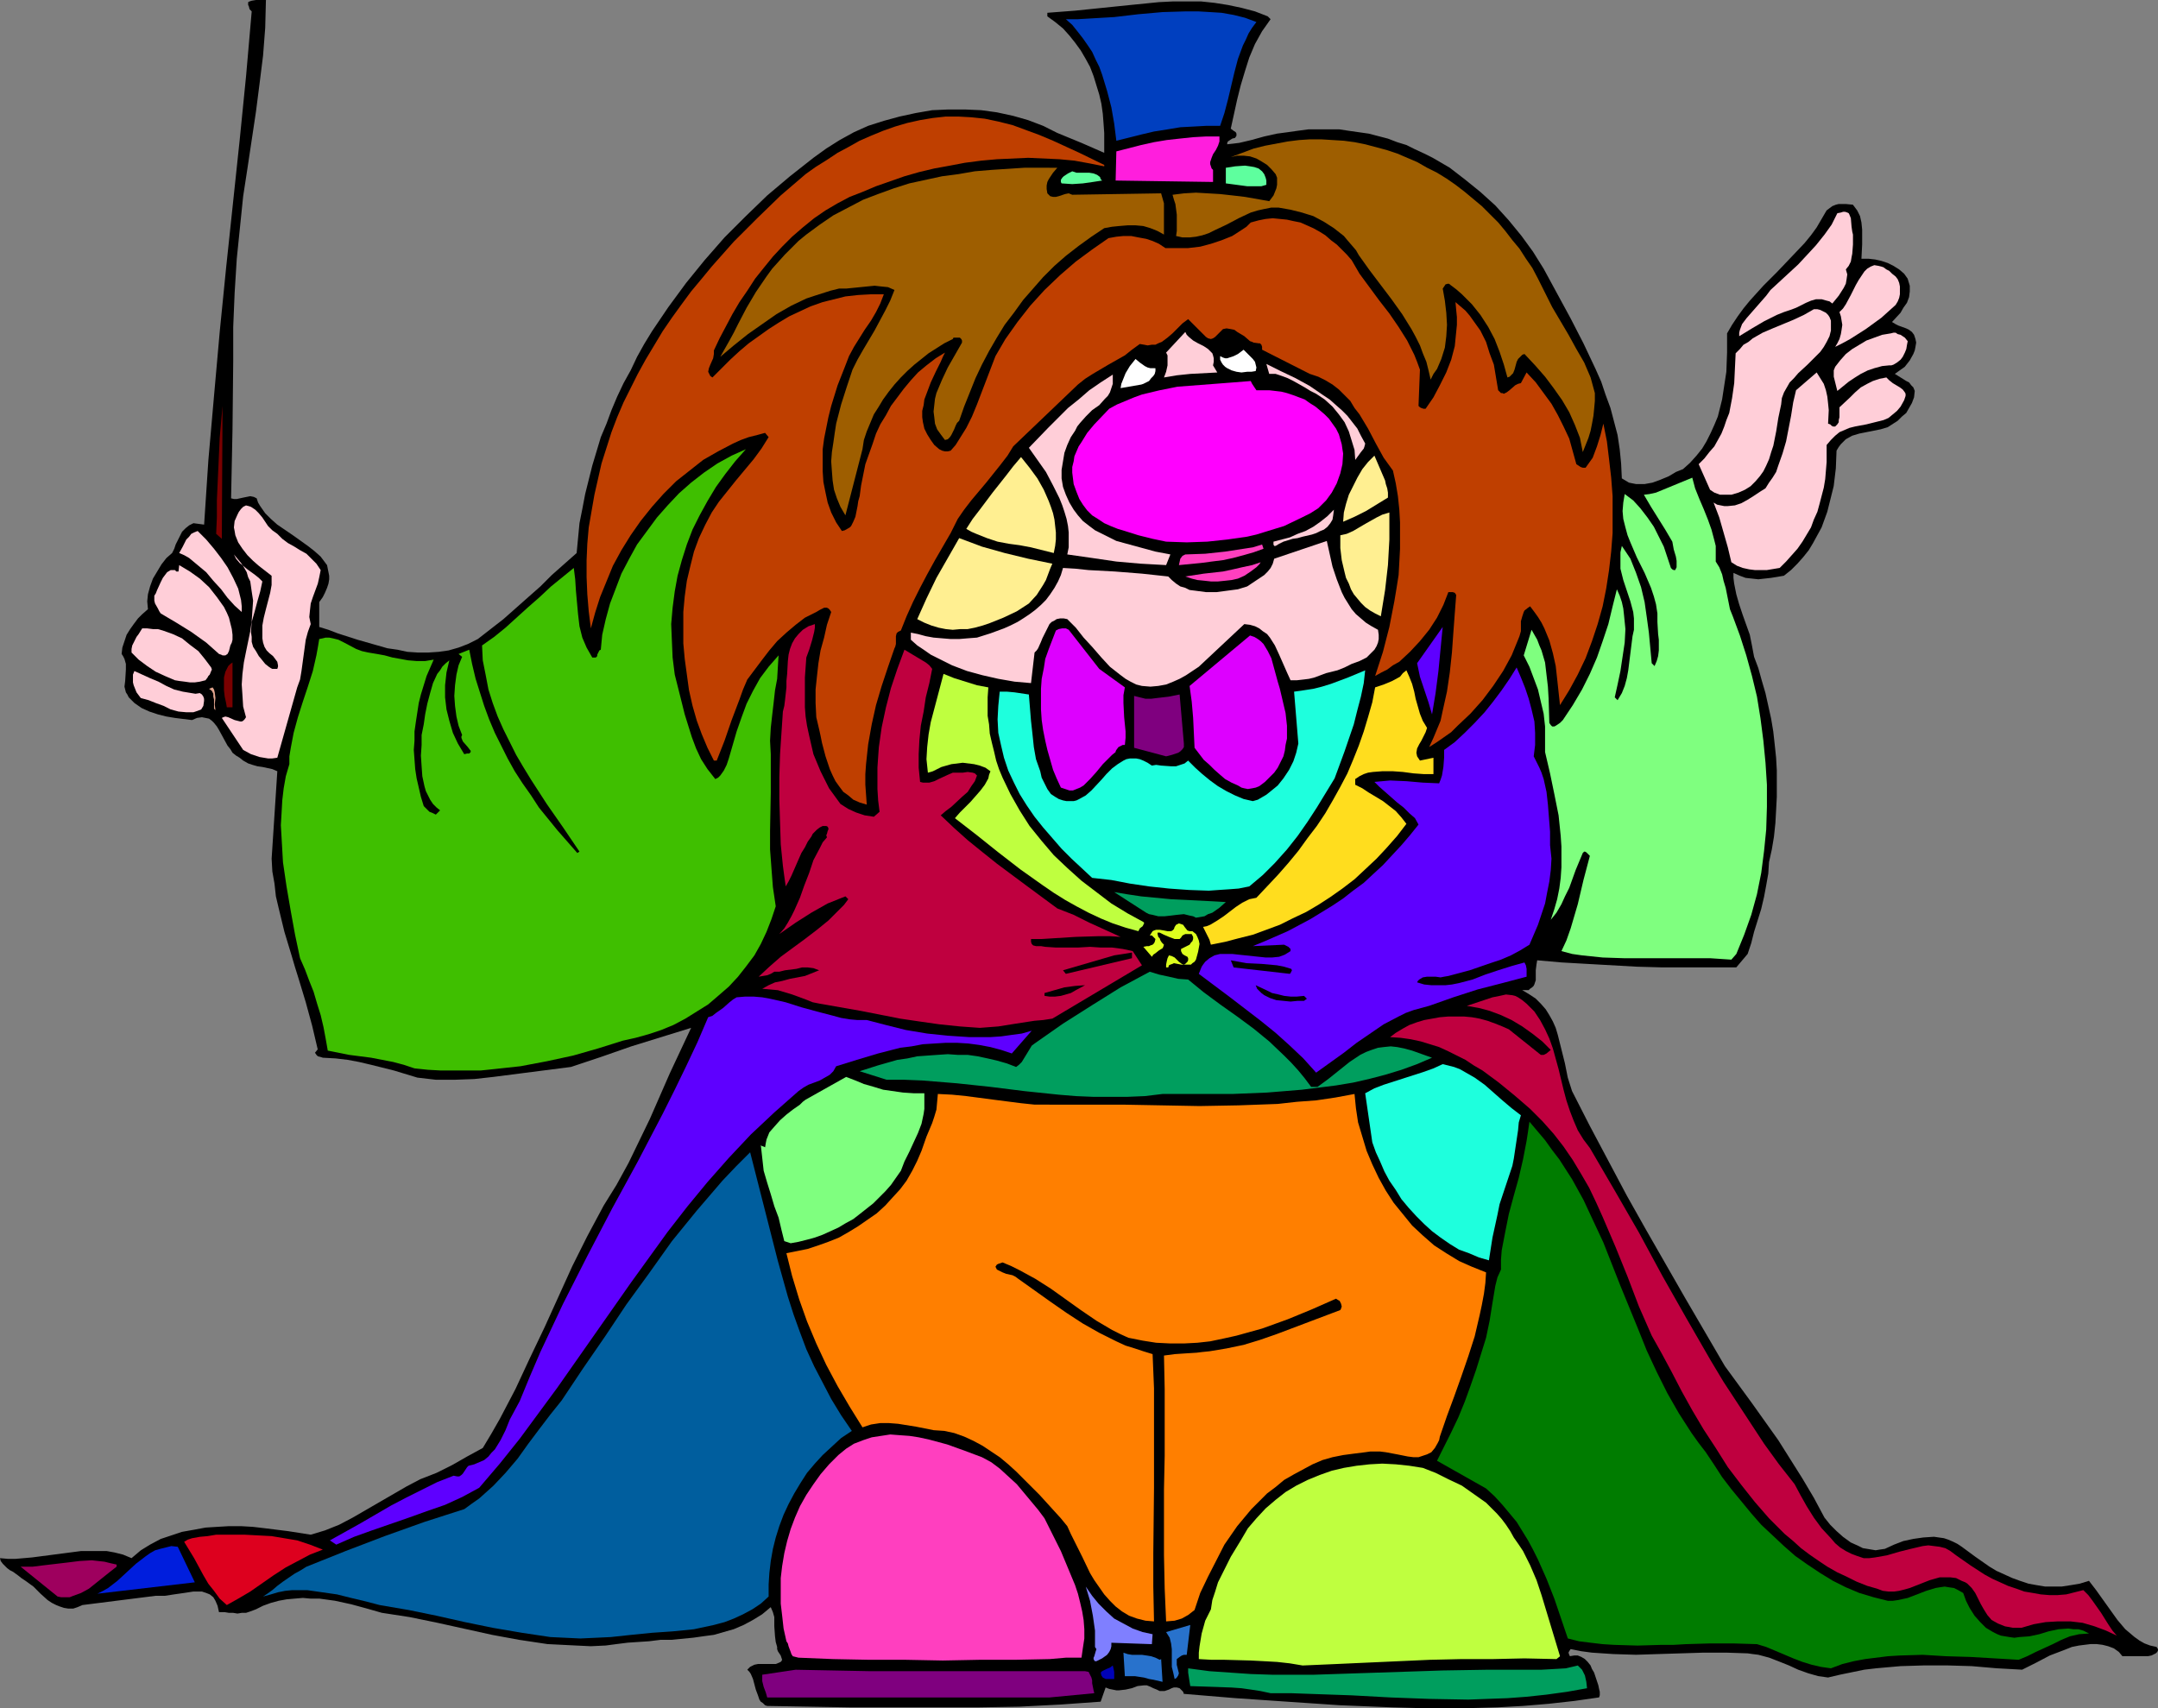<?xml version="1.0" encoding="UTF-8" standalone="no"?>
<svg
   version="1.0"
   width="129.766mm"
   height="102.731mm"
   id="svg71"
   sodipodi:docname="Clown - Conductor.wmf"
   xmlns:inkscape="http://www.inkscape.org/namespaces/inkscape"
   xmlns:sodipodi="http://sodipodi.sourceforge.net/DTD/sodipodi-0.dtd"
   xmlns="http://www.w3.org/2000/svg"
   xmlns:svg="http://www.w3.org/2000/svg">
  <rect width="100%" height="100%" fill="#808080" stroke="none"/>
  <sodipodi:namedview
     id="namedview71"
     pagecolor="#ffffff"
     bordercolor="#000000"
     borderopacity="0.25"
     inkscape:showpageshadow="2"
     inkscape:pageopacity="0.0"
     inkscape:pagecheckerboard="0"
     inkscape:deskcolor="#d1d1d1"
     inkscape:document-units="mm" />
  <defs
     id="defs1">
    <pattern
       id="WMFhbasepattern"
       patternUnits="userSpaceOnUse"
       width="6"
       height="6"
       x="0"
       y="0" />
  </defs>
  <path
     style="fill:#000000;fill-opacity:1;fill-rule:evenodd;stroke:none"
     d="m 60.438,0 -0.162,6.302 -0.485,6.302 -0.808,6.463 -0.808,6.302 -0.97,6.463 -0.97,6.463 -0.97,6.302 -0.646,6.302 -0.808,7.917 -0.485,7.756 -0.323,7.756 v 7.756 l -0.162,15.512 -0.162,7.917 -0.162,7.756 0.646,0.162 h 0.646 l 1.454,-0.323 0.808,-0.162 0.808,-0.162 0.808,0.162 0.646,0.323 0.323,0.969 0.485,0.808 1.131,1.616 1.293,1.293 1.454,1.293 3.555,2.424 3.394,2.424 1.454,1.131 1.454,1.293 0.97,1.293 0.485,0.646 0.162,0.808 0.162,0.808 0.162,0.808 v 0.808 l -0.162,0.969 -0.323,0.969 -0.485,1.131 -0.485,0.969 -0.808,1.131 v 5.655 l 2.101,0.646 2.101,0.808 4.525,1.454 4.525,1.293 2.262,0.646 2.262,0.323 2.262,0.485 2.424,0.162 h 2.262 l 2.424,-0.162 2.262,-0.323 2.262,-0.646 2.101,-0.808 2.262,-1.131 2.909,-2.262 2.909,-2.262 5.656,-5.009 2.747,-2.424 2.586,-2.585 5.656,-5.009 0.323,-3.393 0.323,-3.393 0.646,-3.232 0.646,-3.393 0.808,-3.232 0.808,-3.232 0.97,-3.232 0.97,-3.232 1.293,-3.07 1.131,-3.07 1.293,-3.07 1.454,-3.07 1.616,-2.908 1.454,-3.07 1.616,-2.908 1.778,-2.908 3.717,-5.494 4.04,-5.494 4.202,-5.171 4.525,-5.171 4.848,-4.847 4.848,-4.686 5.171,-4.363 5.333,-4.201 2.909,-2.101 3.07,-1.939 3.232,-1.777 3.232,-1.454 3.555,-1.131 3.555,-0.969 3.717,-0.808 3.717,-0.646 3.717,-0.162 h 3.717 l 3.717,0.162 3.555,0.485 3.717,0.808 3.394,0.969 3.394,1.293 3.232,1.616 5.494,2.262 5.171,2.262 v -4.524 l -0.162,-2.262 -0.162,-2.101 -0.323,-2.262 -0.485,-2.101 -0.646,-2.101 -0.646,-2.101 -0.808,-2.101 -0.97,-1.777 -1.131,-1.939 -1.293,-1.777 -1.293,-1.616 -1.454,-1.616 -1.778,-1.454 -1.778,-1.293 V 2.908 l 6.302,-0.485 6.302,-0.646 6.302,-0.646 6.464,-0.646 3.232,-0.162 h 3.07 3.232 l 3.07,0.323 3.07,0.485 3.07,0.646 3.07,0.808 2.909,1.131 0.646,0.646 -1.939,2.747 -1.616,2.908 -1.293,3.07 -0.97,3.07 -0.97,3.232 -0.808,3.232 -1.454,6.625 0.646,0.485 0.485,0.323 0.162,0.323 v 0.323 0.162 l -0.323,0.485 -0.646,0.162 -0.485,0.323 -0.485,0.323 -0.162,0.323 v 0.323 l 1.454,-0.162 1.293,-0.162 2.747,-0.646 2.909,-0.808 1.454,-0.323 1.454,-0.323 2.424,-0.323 2.262,-0.323 2.424,-0.323 h 2.424 2.262 2.424 l 2.101,0.323 2.262,0.323 2.262,0.323 4.363,1.131 2.101,0.808 2.101,0.646 1.939,0.969 2.101,0.969 1.939,0.969 3.878,2.262 3.555,2.747 3.394,2.747 3.394,3.07 3.07,3.393 2.909,3.555 2.586,3.555 2.424,3.878 3.07,5.655 3.07,5.655 2.909,5.655 2.747,5.817 1.293,2.908 0.97,2.908 1.131,3.07 0.808,3.07 0.808,3.07 0.485,3.232 0.323,3.232 0.162,3.393 0.808,0.485 0.808,0.485 0.808,0.162 0.808,0.162 h 0.97 0.97 l 1.778,-0.323 1.778,-0.646 1.939,-0.808 1.616,-0.969 1.616,-0.646 1.616,-1.454 1.454,-1.616 1.293,-1.616 0.97,-1.616 0.97,-1.939 0.808,-1.777 0.808,-1.939 0.485,-1.939 0.485,-1.939 0.323,-2.101 0.646,-4.201 0.162,-4.363 v -4.363 l 1.131,-1.939 1.293,-1.939 1.293,-1.777 1.454,-1.777 3.07,-3.393 3.07,-3.07 3.232,-3.393 3.07,-3.232 1.454,-1.777 1.293,-1.777 1.131,-1.939 1.131,-1.939 0.646,-0.485 0.646,-0.485 0.808,-0.323 0.646,-0.162 h 1.616 l 1.616,0.162 0.485,0.646 0.485,0.646 0.646,1.293 0.323,1.454 0.162,1.616 v 3.393 l -0.162,3.232 h 1.616 l 1.454,0.162 1.454,0.323 1.454,0.485 1.293,0.646 1.293,0.808 1.131,0.969 0.808,1.131 0.485,1.616 v 1.293 l -0.162,1.293 -0.485,1.293 -0.808,1.131 -0.646,1.131 -1.939,2.101 0.808,0.485 0.646,0.323 1.778,0.646 0.646,0.323 0.646,0.485 0.485,0.646 0.323,0.969 0.162,0.808 -0.162,0.969 -0.162,0.808 -0.323,0.808 -0.808,1.454 -1.131,1.454 -2.262,1.616 1.293,0.808 1.293,0.808 0.646,0.323 0.485,0.646 0.485,0.485 0.323,0.808 -0.162,1.454 -0.485,1.293 -0.646,1.131 -0.646,1.131 -0.97,0.808 -0.97,0.969 -2.262,1.454 -1.616,0.485 -3.232,0.646 -1.616,0.323 -1.616,0.485 -1.454,0.808 -0.485,0.485 -0.646,0.646 -0.485,0.646 -0.485,0.808 -0.162,4.039 -0.485,4.039 -0.97,3.878 -0.485,1.939 -0.646,1.777 -0.646,1.777 -0.97,1.777 -0.97,1.777 -0.97,1.616 -1.293,1.616 -1.293,1.454 -1.454,1.454 -1.616,1.293 -2.909,0.485 -1.454,0.162 -1.454,0.162 -1.454,-0.162 -1.454,-0.162 -1.293,-0.485 -1.454,-0.646 v 1.131 l 0.162,1.293 0.485,2.424 0.646,2.262 0.808,2.424 1.616,4.524 0.485,2.424 0.485,2.585 0.97,2.585 0.808,2.908 0.808,2.747 0.646,2.908 0.646,2.908 0.485,2.908 0.323,2.908 0.323,3.07 0.162,2.908 v 3.07 2.908 l -0.162,3.07 -0.162,2.908 -0.323,3.07 -0.485,2.908 -0.646,2.908 -0.162,2.585 -0.485,2.747 -0.485,2.585 -0.646,2.747 -1.616,5.171 -0.646,2.585 -0.808,2.424 -2.586,3.07 h -5.494 -5.656 -5.656 l -5.818,-0.162 -11.474,-0.646 -5.656,-0.323 -5.494,-0.485 -0.162,0.969 -0.162,1.293 v 2.262 l -0.323,0.969 -0.162,0.323 -0.323,0.323 -0.485,0.323 -0.323,0.323 h -0.646 -0.808 l 1.616,0.969 1.454,0.969 1.131,1.131 1.131,1.293 0.808,1.293 0.808,1.454 0.646,1.454 0.485,1.616 0.808,3.232 0.808,3.232 0.646,3.232 0.97,3.07 4.04,7.917 4.202,7.917 4.202,7.917 4.363,7.756 8.888,15.512 9.05,15.512 6.141,8.402 5.979,8.402 2.747,4.363 2.747,4.363 2.586,4.363 2.424,4.524 1.293,1.616 1.454,1.454 1.454,1.293 1.778,1.293 1.778,0.808 0.97,0.485 0.97,0.162 0.97,0.162 0.97,0.162 0.97,-0.162 1.131,-0.162 2.101,-0.969 2.101,-0.808 2.262,-0.485 2.262,-0.323 2.424,-0.162 1.131,0.162 1.131,0.162 0.97,0.323 1.131,0.485 0.97,0.485 0.97,0.646 3.07,2.262 3.232,2.262 1.616,0.969 1.778,0.808 1.778,0.808 1.778,0.646 1.939,0.646 1.778,0.323 1.939,0.323 h 1.939 1.939 l 2.101,-0.323 1.939,-0.323 2.101,-0.646 1.616,2.101 3.232,4.524 1.616,2.262 1.778,2.101 2.101,1.777 1.131,0.808 1.131,0.646 1.293,0.485 1.454,0.323 0.323,0.485 v 0.323 l -0.162,0.323 -0.323,0.323 -0.97,0.485 -0.808,0.162 h -5.818 l -0.808,-0.969 -1.131,-0.808 -1.293,-0.485 -1.293,-0.323 -1.293,-0.162 h -1.454 l -1.293,0.162 -1.293,0.162 -1.616,0.323 -1.616,0.646 -3.394,1.293 -3.07,1.616 -3.232,1.616 -5.818,-0.323 -5.656,-0.485 -5.494,-0.162 h -5.333 l -5.333,0.162 -5.494,0.485 -2.747,0.323 -5.494,1.131 -2.747,0.646 -2.262,-0.323 -2.262,-0.646 -2.262,-0.808 -2.101,-0.969 -2.424,-0.969 -2.101,-0.808 -2.424,-0.646 -1.293,-0.162 -1.131,-0.162 -4.848,-0.162 h -5.171 l -5.171,0.162 -5.171,0.162 -5.01,0.162 -5.171,-0.162 -2.424,-0.162 -2.424,-0.162 -2.424,-0.323 -2.424,-0.485 -0.323,0.485 -0.162,0.323 0.162,0.485 0.162,0.323 0.97,-0.162 h 0.808 l 0.808,0.323 0.808,0.485 0.646,0.646 0.646,0.808 0.323,0.808 0.485,0.808 0.485,1.454 0.485,1.454 0.162,0.808 0.162,0.646 v 0.808 l -0.162,0.485 -5.656,0.808 -5.818,0.646 -5.818,0.485 -5.818,0.323 -5.979,0.162 h -5.818 -6.141 l -5.979,-0.162 -11.958,-0.485 -11.958,-0.808 -11.797,-0.808 -11.635,-0.969 -0.162,-0.485 -0.485,-0.485 -0.323,-0.323 -0.646,-0.162 h -0.646 l -0.485,0.162 -0.646,0.323 -0.485,0.162 -0.485,0.162 h -0.485 -0.646 l -0.646,-0.323 -0.808,-0.323 -0.646,-0.323 -0.808,-0.323 h -0.646 l -1.454,0.162 -1.293,0.485 -1.454,0.323 -1.454,0.162 h -0.646 l -0.808,-0.162 -0.808,-0.162 -0.808,-0.323 -1.131,3.232 -9.05,0.646 -9.373,0.485 -9.534,0.162 h -9.534 -19.23 l -9.534,-0.162 -9.534,-0.162 -0.485,-0.162 -0.485,-0.485 -0.485,-0.323 -0.323,-0.485 -0.323,-0.969 -0.485,-1.293 -0.646,-2.424 -0.485,-1.131 -0.323,-0.485 -0.485,-0.485 0.323,-0.323 0.323,-0.323 0.97,-0.485 0.808,-0.162 h 0.97 1.131 0.97 0.97 l 0.808,-0.323 0.323,-0.162 0.162,-0.162 0.162,-0.323 -0.162,-0.485 -0.162,-0.485 -0.323,-0.485 -0.323,-0.485 -0.162,-0.485 v -0.485 l -0.323,-1.131 -0.162,-1.293 -0.162,-2.262 v -1.131 -0.969 l -0.323,-1.131 -0.485,-1.131 -1.939,1.616 -2.101,1.293 -2.101,1.131 -2.262,0.969 -2.262,0.646 -2.262,0.646 -2.424,0.323 -2.262,0.323 -5.01,0.485 h -2.424 l -2.586,0.323 -4.848,0.323 -2.586,0.323 -2.424,0.323 -3.394,0.162 -3.394,-0.162 -3.232,-0.162 -3.232,-0.162 -3.232,-0.485 -3.232,-0.485 -6.141,-1.131 -12.443,-2.747 -6.302,-1.293 -6.302,-0.969 -3.394,-0.969 -3.555,-0.969 -3.717,-0.808 -3.555,-0.485 H 70.619 l -1.778,-0.162 -1.939,0.162 -1.778,0.162 -1.778,0.323 -1.778,0.485 -1.778,0.646 -1.616,0.808 -1.293,0.485 -0.97,0.323 h -0.97 l -0.97,0.162 -0.97,-0.162 h -0.97 l -0.97,-0.162 h -1.293 l -0.323,-1.454 -0.485,-1.131 -0.485,-0.808 -0.808,-0.646 -0.808,-0.323 -0.97,-0.323 H 45.086 43.955 l -2.101,0.323 -2.262,0.323 -2.101,0.323 H 36.36 35.39 l -16.645,2.101 -1.131,0.485 -0.97,0.323 h -1.131 l -0.97,-0.162 -0.97,-0.323 -0.808,-0.323 -0.97,-0.485 -0.97,-0.646 -1.616,-1.454 -1.616,-1.616 -1.778,-1.293 L 4.848,358.705 4.04,358.059 2.909,357.251 2.262,356.928 1.616,356.443 1.131,355.958 0.646,355.474 0.162,354.827 0,354.181 1.778,354.342 h 1.778 l 3.717,-0.323 7.434,-0.969 3.717,-0.485 h 1.939 1.939 1.939 l 1.778,0.323 1.939,0.485 1.939,0.808 2.101,-1.777 2.101,-1.293 2.424,-1.293 2.424,-0.808 2.424,-0.808 2.747,-0.485 2.586,-0.485 2.586,-0.162 2.747,-0.162 h 2.747 l 2.747,0.162 2.747,0.323 5.171,0.646 5.171,0.808 1.616,-0.485 1.616,-0.485 3.232,-1.293 3.07,-1.616 3.07,-1.777 3.07,-1.777 3.07,-1.777 3.07,-1.777 3.07,-1.616 3.717,-1.454 3.555,-1.777 3.394,-1.939 3.555,-1.939 1.939,-3.232 1.939,-3.393 3.555,-6.786 3.232,-6.948 3.394,-7.109 6.302,-13.896 3.394,-6.786 3.717,-6.948 2.909,-4.686 2.747,-5.009 2.424,-5.009 2.424,-5.009 2.262,-5.171 2.262,-5.171 2.424,-5.171 2.424,-5.171 -6.787,2.101 -6.787,2.101 -6.949,2.424 -6.787,2.262 -17.614,2.262 -4.363,0.485 -4.363,0.162 h -4.363 l -4.202,-0.485 -5.333,-1.616 -5.171,-1.293 -2.747,-0.646 -2.586,-0.485 -2.747,-0.323 -2.909,-0.162 -0.485,-0.162 -0.646,-0.162 -0.323,-0.323 -0.323,-0.485 0.646,-0.808 v 0.162 l -0.646,-2.747 -0.646,-2.747 -1.454,-5.332 -1.616,-5.332 -0.808,-2.585 -0.808,-2.747 -1.616,-5.332 -1.293,-5.332 -0.646,-2.747 -0.323,-2.908 -0.485,-2.747 -0.162,-2.908 1.293,-19.874 -1.131,-0.485 -2.262,-0.485 -1.131,-0.162 -1.131,-0.323 -0.97,-0.323 -1.131,-0.646 -0.808,-0.646 -0.808,-0.485 -0.808,-0.646 -0.485,-0.808 -0.646,-0.808 -0.97,-1.777 -0.97,-1.777 -0.485,-0.808 -0.646,-0.808 -0.485,-0.485 -0.646,-0.485 -0.808,-0.162 -0.808,-0.162 -1.131,0.162 -1.131,0.485 -3.878,-0.485 -1.939,-0.323 -1.939,-0.485 -1.939,-0.646 -1.778,-0.808 -1.616,-1.131 -0.646,-0.646 -0.646,-0.646 -0.323,-0.646 -0.323,-0.485 -0.323,-1.293 0.162,-1.293 0.162,-2.585 v -1.293 l -0.323,-1.131 -0.323,-0.646 -0.323,-0.485 0.162,-1.454 0.485,-1.454 0.485,-1.454 0.808,-1.293 0.808,-1.131 0.97,-1.293 0.97,-0.969 1.293,-1.131 -0.162,-1.777 0.162,-1.616 0.485,-1.777 0.646,-1.777 0.97,-1.616 0.97,-1.616 1.131,-1.454 1.293,-1.131 0.485,-0.969 0.323,-0.969 0.485,-0.969 0.485,-0.969 0.485,-0.969 0.808,-0.808 0.808,-0.646 0.97,-0.485 2.424,0.323 0.97,-14.704 1.293,-14.704 1.293,-14.542 1.454,-14.542 3.07,-28.923 1.454,-14.542 L 57.206,2.585 56.722,2.101 56.56,1.454 56.398,1.131 V 0.808 0.485 L 56.722,0.323 57.206,0.162 58.176,0 h 1.616 z"
     id="path1" />
  <path
     style="fill:#003fbf;fill-opacity:1;fill-rule:evenodd;stroke:none"
     d="m 285.547,5.009 -0.97,1.293 -0.808,1.293 -0.646,1.454 -0.646,1.293 -1.131,3.07 -0.808,3.07 -1.454,6.14 -0.808,3.07 -0.97,2.908 h -3.07 l -2.909,0.162 -3.07,0.162 -2.909,0.485 -3.07,0.485 -2.747,0.646 -5.818,1.454 -0.485,-3.878 -0.646,-3.716 -0.97,-3.716 -1.131,-3.716 -0.646,-1.777 -0.808,-1.616 -0.808,-1.777 -0.97,-1.454 -1.131,-1.616 -1.131,-1.454 -1.293,-1.616 -1.454,-1.293 h 2.747 l 2.747,-0.162 5.494,-0.323 5.494,-0.646 5.494,-0.485 5.333,-0.162 h 2.747 l 2.747,0.162 2.586,0.162 2.747,0.485 2.586,0.646 z"
     id="path2" />
  <path
     style="fill:#bf3f00;fill-opacity:1;fill-rule:evenodd;stroke:none"
     d="m 250.965,37.486 v 0.323 l -3.232,-0.646 -3.555,-0.646 -3.394,-0.323 -3.555,-0.162 -3.555,-0.162 -3.555,0.162 -3.555,0.162 -3.555,0.323 -3.717,0.485 -3.394,0.646 -3.555,0.646 -3.394,0.808 -3.394,0.969 -3.232,1.131 -3.232,1.131 -3.07,1.293 -2.909,1.131 -2.747,1.454 -2.747,1.616 -2.586,1.777 -2.586,2.101 -2.424,2.101 -2.262,2.262 -2.101,2.262 -2.101,2.585 -1.939,2.424 -1.778,2.747 -1.778,2.585 -1.616,2.747 -1.454,2.747 -1.454,2.747 -1.293,2.747 v 0.808 l -0.162,0.969 -0.646,1.454 -0.323,0.808 -0.162,0.808 0.323,0.646 0.162,0.323 0.485,0.323 4.04,-4.039 2.101,-1.939 2.101,-1.777 2.262,-1.616 2.262,-1.616 2.262,-1.454 2.424,-1.454 2.424,-1.131 2.424,-1.131 2.747,-0.969 2.586,-0.646 2.586,-0.646 2.909,-0.323 2.909,-0.162 h 2.909 l -0.808,2.101 -0.97,1.939 -1.131,1.939 -1.454,2.101 -2.424,3.878 -1.131,2.101 -0.808,2.101 -1.778,4.524 -1.454,4.686 -0.646,2.585 -0.485,2.424 -0.485,2.424 -0.323,2.424 v 2.585 2.424 l 0.162,2.424 0.485,2.424 0.485,2.262 0.808,2.262 1.131,2.262 1.293,1.939 0.646,-0.162 1.131,-0.646 0.323,-0.323 0.485,-0.969 0.485,-1.131 0.485,-2.424 0.162,-1.131 0.323,-1.131 0.323,-2.424 0.485,-2.424 0.485,-2.424 0.808,-2.262 0.808,-2.262 0.808,-2.424 0.97,-2.101 1.293,-2.101 1.131,-2.101 1.454,-1.939 1.454,-1.939 1.616,-1.939 1.616,-1.777 1.939,-1.616 2.101,-1.616 2.101,-1.293 -0.485,0.969 -0.485,1.131 -1.131,2.262 -1.131,2.424 -0.97,2.585 -0.485,1.293 -0.162,1.293 -0.323,1.293 v 1.454 l 0.162,1.131 0.323,1.454 0.646,1.293 0.808,1.293 0.808,1.131 1.131,0.969 0.646,0.323 0.646,0.162 h 0.646 l 0.646,-0.162 1.131,-1.293 0.808,-1.293 1.616,-2.585 1.293,-2.585 1.131,-2.747 4.202,-10.987 1.131,-1.939 1.131,-1.939 2.747,-3.878 2.909,-3.716 3.232,-3.555 3.555,-3.393 3.555,-3.07 3.717,-2.747 3.717,-2.585 1.778,-0.323 1.616,-0.162 h 1.778 l 1.616,0.323 1.778,0.323 1.454,0.485 1.454,0.646 1.454,0.969 h 2.586 2.586 l 2.747,-0.323 2.424,-0.646 2.424,-0.808 2.424,-0.969 2.262,-1.454 0.97,-0.646 0.97,-0.969 1.778,-0.485 1.616,-0.323 1.616,-0.162 1.616,0.162 1.616,0.162 1.454,0.323 1.616,0.323 1.454,0.646 1.454,0.646 1.454,0.808 1.293,0.808 1.293,1.131 1.293,0.969 1.131,1.131 1.131,1.131 1.131,1.293 1.778,3.07 2.262,3.07 2.262,3.07 2.262,2.908 2.101,3.07 1.939,3.07 0.808,1.616 0.808,1.616 0.646,1.616 0.646,1.777 v 0 l -0.323,8.241 0.323,0.323 0.323,0.162 0.485,0.162 h 0.485 l 1.778,-2.585 1.454,-2.747 1.454,-2.908 1.131,-2.908 0.808,-3.07 0.162,-1.616 0.162,-1.616 0.162,-1.616 v -1.777 l -0.162,-1.616 -0.162,-1.777 1.131,0.969 1.131,0.969 0.97,1.131 0.808,1.131 1.616,2.262 1.293,2.585 0.808,2.585 0.97,2.585 0.485,2.908 0.485,2.908 0.323,0.323 0.323,0.323 h 0.323 l 0.323,0.162 0.646,-0.323 0.646,-0.485 1.293,-1.131 0.646,-0.323 0.646,-0.162 1.293,-2.424 2.101,2.262 1.778,2.424 1.778,2.424 1.454,2.585 1.293,2.585 1.293,2.747 0.808,2.908 0.808,2.908 0.485,0.323 0.485,0.323 0.485,0.162 h 0.646 l 0.808,-1.131 0.808,-1.131 0.485,-1.293 0.485,-1.293 0.808,-2.585 0.323,-1.293 0.323,-1.293 0.808,4.039 0.485,4.039 0.485,4.201 0.323,4.201 v 4.201 4.201 l -0.323,4.201 -0.485,4.201 -0.646,4.201 -0.808,4.039 -1.131,4.039 -1.293,3.878 -1.454,3.878 -1.778,3.716 -1.939,3.555 -2.101,3.393 -0.646,-5.978 -0.323,-2.908 -0.646,-2.908 -0.808,-2.908 -1.131,-2.747 -0.646,-1.293 -0.808,-1.293 -0.808,-1.131 -0.97,-1.293 -0.485,0.323 -0.808,0.646 -0.162,0.323 -0.323,0.969 -0.323,1.131 v 2.262 l -0.323,1.131 -0.323,0.808 -1.454,3.555 -1.939,3.555 -2.262,3.393 -2.424,3.232 -2.747,3.07 -2.909,2.747 -1.454,1.454 -1.616,1.131 -1.616,1.131 -1.778,1.131 0.97,-2.101 0.808,-1.939 0.808,-1.939 0.485,-2.262 0.97,-4.363 0.646,-4.363 0.485,-4.524 0.323,-4.524 0.323,-4.363 0.323,-4.201 -0.323,-0.485 -0.485,-0.162 h -0.485 -0.485 l -1.131,2.908 -1.454,2.908 -1.778,2.747 -2.101,2.585 -2.262,2.424 -2.424,2.262 -1.454,0.808 -1.293,0.969 -1.293,0.646 -1.454,0.808 1.778,-5.494 1.454,-5.655 1.131,-5.817 0.485,-2.908 0.485,-3.07 0.162,-2.908 0.162,-3.07 v -2.908 -3.07 l -0.162,-2.908 -0.323,-3.07 -0.485,-2.908 -0.646,-2.908 -2.101,-2.908 -1.778,-3.232 -1.778,-3.393 -1.939,-3.232 -1.131,-1.454 -0.97,-1.616 -1.293,-1.293 -1.293,-1.293 -1.454,-1.131 -1.616,-0.969 -1.616,-0.808 -1.939,-0.646 -10.827,-5.494 v -0.646 l -0.162,-0.485 -0.323,-0.323 h -0.323 l -1.131,-0.162 -0.323,-0.162 -0.485,-0.162 -1.293,-1.131 -1.616,-0.969 -0.646,-0.485 -0.808,-0.162 -0.97,-0.162 -0.808,0.162 -0.808,0.808 -0.97,0.969 -0.485,0.323 -0.485,0.162 -0.646,-0.162 -0.485,-0.323 -4.04,-4.039 -1.293,0.969 -1.131,1.131 -1.131,1.131 -1.131,0.969 -1.293,0.969 -0.808,0.323 -0.646,0.323 h -0.808 l -0.97,0.162 -0.808,-0.162 -0.97,-0.162 -1.778,1.293 -1.616,1.293 -3.717,2.101 -3.555,2.101 -1.778,1.131 -1.616,1.293 -14.706,14.057 -1.293,2.101 -1.616,2.101 -3.232,4.039 -3.394,4.039 -1.616,2.101 -1.454,2.101 -1.616,3.232 -1.778,3.07 -1.778,3.07 -1.778,3.232 -1.616,3.07 -1.616,3.232 -1.454,3.232 -1.293,3.232 -0.323,0.162 -0.323,0.162 -0.323,0.323 -0.162,0.646 v 1.131 0.646 l -0.162,0.646 -0.162,0.323 -1.454,4.201 -1.454,4.363 -1.293,4.363 -0.97,4.363 -0.808,4.524 -0.485,4.524 -0.162,2.262 v 2.424 l 0.162,2.262 0.162,2.262 -1.616,-0.485 -1.454,-0.646 -1.131,-0.969 -1.131,-0.808 -0.97,-1.293 -0.808,-1.131 -0.646,-1.293 -0.646,-1.454 -0.97,-2.908 -0.808,-3.07 -0.323,-1.616 -0.323,-1.454 -0.646,-2.747 -0.162,-3.232 v -3.07 l 0.323,-3.07 0.323,-2.908 0.485,-2.908 0.808,-2.908 0.646,-2.908 0.97,-2.908 -0.323,-0.485 -0.323,-0.323 -0.323,-0.162 h -0.646 l -0.97,0.485 -0.808,0.485 -2.586,1.293 -2.101,1.616 -2.101,1.777 -2.101,1.939 -1.778,2.101 -1.616,2.101 -3.394,4.524 -0.97,2.262 -0.808,2.262 -1.778,4.686 -1.616,4.686 -1.778,4.524 h -0.646 l -1.454,-2.908 -1.293,-3.07 -1.131,-3.07 -0.97,-3.393 -0.808,-3.555 -0.485,-3.555 -0.485,-3.555 -0.323,-3.555 v -3.555 -3.555 l 0.323,-3.555 0.485,-3.555 0.808,-3.393 0.808,-3.232 1.131,-3.07 1.454,-3.07 1.454,-2.747 1.616,-2.424 1.939,-2.424 1.939,-2.424 4.04,-4.847 1.778,-2.424 1.616,-2.585 -0.808,-0.969 -1.778,0.485 -1.939,0.485 -1.778,0.646 -1.778,0.808 -3.394,1.777 -3.394,1.939 -3.07,2.424 -3.07,2.424 -2.909,2.908 -2.586,2.908 -2.586,3.232 -2.262,3.232 -2.101,3.393 -1.939,3.555 -1.454,3.555 -1.454,3.555 -1.131,3.555 -0.97,3.555 -0.485,-3.878 -0.323,-3.878 -0.162,-3.878 v -3.878 l 0.162,-3.716 0.323,-3.716 0.646,-3.716 0.646,-3.716 0.808,-3.555 0.808,-3.555 1.131,-3.555 1.131,-3.555 1.293,-3.393 1.454,-3.393 1.616,-3.232 1.616,-3.232 1.778,-3.232 1.939,-3.232 1.939,-3.232 2.101,-3.07 2.101,-2.908 2.262,-3.07 2.424,-2.908 2.262,-2.747 5.01,-5.655 5.333,-5.332 5.333,-5.171 5.656,-4.847 2.262,-1.616 2.586,-1.616 2.424,-1.616 2.424,-1.293 2.586,-1.454 2.586,-1.131 2.747,-1.131 2.747,-0.969 2.747,-0.808 2.909,-0.646 2.909,-0.485 2.909,-0.323 h 2.909 l 2.909,0.162 3.07,0.323 3.07,0.646 3.232,0.808 3.07,1.131 3.07,1.131 3.07,1.293 5.979,2.747 z"
     id="path3" />
  <path
     style="fill:#ff1edd;fill-opacity:1;fill-rule:evenodd;stroke:none"
     d="m 277.144,31.023 v 0.646 0.485 l -0.323,0.969 -0.485,0.969 -0.646,0.969 -0.323,0.808 -0.323,0.969 v 0.485 l 0.162,0.485 0.162,0.485 0.323,0.323 v 2.747 l -22.139,-0.323 0.162,-6.625 5.656,-1.454 2.909,-0.646 2.909,-0.485 2.909,-0.323 3.07,-0.323 2.909,-0.162 z"
     id="path4" />
  <path
     style="fill:#9e5e00;fill-opacity:1;fill-rule:evenodd;stroke:none"
     d="m 349.54,63.339 1.616,3.232 1.616,3.232 3.717,6.302 1.778,3.232 1.778,3.07 1.454,3.393 0.485,1.777 0.485,1.777 v 1.777 l -0.162,1.777 -0.162,1.616 -0.323,1.777 -0.323,1.616 -0.485,1.616 -0.646,1.616 -0.646,1.616 -0.323,-1.616 -0.323,-1.616 -1.131,-2.908 -1.293,-2.908 -1.616,-2.747 -1.939,-2.747 -1.939,-2.585 -2.262,-2.585 -2.424,-2.585 -0.485,0.162 -0.323,0.323 -0.646,0.646 -0.323,0.646 -0.485,1.777 -0.323,0.808 -0.485,0.485 -0.323,0.323 -0.485,0.162 -0.808,-2.908 -0.97,-2.908 -1.131,-2.908 -1.454,-2.747 -1.778,-2.747 -1.939,-2.424 -1.131,-1.131 -1.131,-1.131 -1.293,-1.131 -1.293,-0.969 -0.162,-0.162 -0.323,-0.162 -0.646,0.162 -0.323,0.485 -0.323,0.485 0.485,2.747 0.323,2.747 0.162,2.747 -0.162,2.585 -0.323,2.585 -0.808,2.585 -0.485,1.131 -0.485,1.131 -0.808,1.131 -0.646,1.293 -0.485,-2.101 -0.485,-1.939 -0.808,-1.939 -0.646,-1.777 -0.97,-1.939 -0.97,-1.777 -2.101,-3.393 -2.424,-3.393 -5.01,-6.625 -2.424,-3.393 -0.646,-1.131 -0.97,-1.131 -0.97,-1.131 -0.808,-0.969 -2.262,-1.777 -2.262,-1.454 -2.424,-1.293 -2.586,-0.808 -2.586,-0.646 -2.747,-0.485 h -1.616 l -1.616,0.323 -1.454,0.323 -1.616,0.485 -2.747,1.293 -2.747,1.454 -2.747,1.293 -1.293,0.646 -1.454,0.485 -1.454,0.323 -1.454,0.162 h -1.616 l -1.454,-0.323 0.162,-1.131 v -1.293 -2.424 l -0.323,-2.424 -0.323,-0.969 -0.323,-1.131 2.586,-0.323 2.747,-0.162 2.747,0.162 2.747,0.162 2.909,0.323 2.747,0.323 5.494,0.969 0.97,-1.293 0.646,-1.616 0.162,-0.808 v -0.808 -0.808 l -0.323,-0.808 -0.97,-1.131 -0.97,-0.969 -1.293,-0.808 -1.131,-0.646 -1.454,-0.485 -1.454,-0.162 h -1.454 l -1.454,0.323 2.586,-0.969 2.586,-0.969 2.586,-0.646 2.586,-0.485 2.586,-0.485 2.586,-0.323 2.424,-0.162 h 2.586 l 2.586,0.162 2.586,0.162 2.424,0.323 2.424,0.485 2.424,0.646 2.424,0.646 2.424,0.808 2.262,0.969 2.262,0.969 2.262,1.293 2.262,1.131 2.101,1.293 2.101,1.454 2.101,1.616 1.939,1.616 1.939,1.616 1.778,1.777 1.939,1.939 1.616,1.939 1.616,2.101 1.616,1.939 1.454,2.262 1.454,2.101 z"
     id="path5" />
  <path
     style="fill:#9e5e00;fill-opacity:1;fill-rule:evenodd;stroke:none"
     d="m 240.299,38.133 -0.97,1.131 -0.97,1.454 -0.323,0.646 -0.162,0.808 v 0.808 l 0.162,0.969 0.323,0.323 0.323,0.323 0.646,0.162 h 0.646 l 0.646,-0.162 1.454,-0.485 0.808,-0.162 0.808,0.323 20.2,-0.323 0.323,1.131 0.323,1.131 v 2.262 1.131 3.716 l -1.454,-0.808 -1.616,-0.646 -1.616,-0.485 -1.778,-0.162 h -1.778 l -1.939,0.162 -1.616,0.162 -1.778,0.323 -2.909,1.939 -2.909,2.101 -2.909,2.262 -2.586,2.262 -2.586,2.585 -2.262,2.585 -2.262,2.585 -2.101,2.908 -2.101,2.747 -1.778,2.908 -1.778,3.07 -1.616,3.07 -1.454,3.07 -1.293,3.232 -1.293,3.232 -1.131,3.232 -0.485,0.485 -0.323,0.646 -0.323,0.808 -0.323,0.646 -0.323,0.646 -0.323,0.485 -0.485,0.485 -0.646,0.162 -0.97,-1.293 -0.808,-1.131 -0.485,-1.293 -0.162,-1.454 -0.162,-1.293 0.162,-1.454 0.162,-1.454 0.323,-1.293 1.293,-3.07 1.293,-2.747 3.232,-5.655 v -0.485 l -0.162,-0.323 -0.323,-0.323 h -0.323 -0.646 -0.485 l -0.162,0.323 -1.939,0.969 -1.778,1.131 -1.778,1.131 -1.616,1.293 -1.616,1.293 -1.616,1.454 -1.454,1.454 -1.454,1.616 -1.293,1.616 -1.293,1.777 -0.97,1.616 -1.131,1.777 -0.808,1.939 -0.808,1.939 -0.646,1.939 -0.323,2.101 -3.878,15.027 -1.131,-1.939 -0.808,-1.939 -0.646,-1.939 -0.323,-2.101 -0.162,-2.101 -0.162,-2.262 0.162,-2.101 0.323,-2.101 0.323,-2.262 0.323,-2.101 1.131,-4.363 1.293,-4.039 1.293,-3.878 1.131,-2.262 1.293,-2.262 2.586,-4.363 2.424,-4.524 1.131,-2.262 0.97,-2.424 -1.454,-0.646 -1.616,-0.162 -1.454,-0.162 -1.616,0.162 -3.232,0.323 -1.616,0.162 h -1.616 l -1.939,0.485 -3.555,1.131 -1.939,0.646 -3.394,1.616 -3.394,1.939 -3.232,2.262 -3.232,2.262 -3.232,2.585 -3.07,2.585 2.101,-3.716 0.97,-1.777 0.97,-1.939 1.939,-3.716 2.101,-3.555 2.424,-3.555 1.293,-1.777 1.454,-1.616 1.454,-1.616 1.454,-1.454 1.616,-1.616 1.778,-1.454 3.07,-2.262 3.07,-2.101 3.394,-1.777 3.394,-1.777 3.394,-1.293 3.555,-1.293 3.555,-1.131 3.717,-0.808 3.717,-0.808 3.717,-0.485 3.717,-0.646 3.878,-0.323 7.434,-0.485 z"
     id="path6" />
  <path
     style="fill:#5eff9e;fill-opacity:1;fill-rule:evenodd;stroke:none"
     d="m 286.84,38.941 0.485,0.646 0.323,0.808 0.162,0.646 v 0.969 l -1.131,0.323 h -1.131 -2.101 l -2.424,-0.323 -2.424,-0.323 v -3.555 l 1.131,-0.162 0.97,-0.162 2.262,-0.162 1.131,0.162 0.97,0.162 0.97,0.323 z"
     id="path7" />
  <path
     style="fill:#5eff9e;fill-opacity:1;fill-rule:evenodd;stroke:none"
     d="m 250.48,41.041 -2.101,0.323 -1.131,0.162 -1.131,0.162 -2.424,0.162 -2.424,-0.162 -0.162,-0.323 v -0.485 l 0.323,-0.485 0.323,-0.323 0.97,-0.646 0.97,-0.485 0.97,0.323 h 0.97 1.939 l 0.97,0.162 0.808,0.323 0.646,0.485 0.162,0.485 z"
     id="path8" />
  <path
     style="fill:#ffced8;fill-opacity:1;fill-rule:evenodd;stroke:none"
     d="m 421.129,53.321 v 2.262 l -0.162,2.101 -0.162,0.808 -0.162,0.969 -0.485,0.969 -0.646,0.808 0.323,1.131 -0.162,1.131 -0.162,0.969 -0.485,0.969 -1.131,1.777 -1.454,1.777 -0.646,-0.485 -0.646,-0.162 -1.131,-0.323 h -1.293 l -1.131,0.323 -1.131,0.485 -2.262,1.131 -1.293,0.485 -1.454,0.485 -1.616,0.646 -2.909,1.454 -2.747,1.616 -2.909,1.777 v -0.808 l 0.162,-0.646 0.485,-1.293 0.97,-1.293 1.131,-1.293 1.131,-1.293 1.131,-1.293 1.131,-1.293 0.97,-1.293 2.101,-1.939 2.101,-1.939 2.101,-1.939 2.101,-2.262 1.939,-2.101 1.939,-2.424 1.616,-2.262 1.293,-2.585 0.808,-0.162 0.485,-0.162 h 0.485 l 0.485,0.162 0.323,0.162 0.162,0.323 0.323,0.808 0.162,1.939 0.162,1.131 z"
     id="path9" />
  <path
     style="fill:#ffced8;fill-opacity:1;fill-rule:evenodd;stroke:none"
     d="m 430.825,62.854 0.485,0.646 0.323,0.808 0.162,0.808 v 0.808 0.969 l -0.162,0.808 -0.323,0.808 -0.485,0.808 -1.616,1.454 -1.616,1.454 -1.778,1.293 -1.778,1.293 -1.778,1.131 -1.778,1.131 -1.778,0.969 -1.616,0.808 0.485,-0.808 0.485,-0.969 0.323,-1.131 0.162,-0.969 0.162,-1.131 -0.162,-0.969 -0.162,-0.969 -0.323,-0.969 0.808,-0.808 0.646,-0.969 1.131,-2.101 1.131,-2.262 0.646,-1.131 0.646,-0.969 0.646,-0.969 0.646,-0.646 0.808,-0.485 0.808,-0.323 0.97,0.162 0.646,0.162 0.485,0.162 0.646,0.485 0.646,0.323 0.646,0.646 z"
     id="path10" />
  <path
     style="fill:#ffced8;fill-opacity:1;fill-rule:evenodd;stroke:none"
     d="m 416.12,73.518 v 1.616 l -0.323,1.293 -0.646,1.293 -0.646,1.131 -0.808,1.131 -0.97,0.969 -1.939,1.939 -2.101,1.939 -0.97,1.131 -0.97,0.969 -0.646,1.131 -0.646,1.131 -0.485,1.293 -0.162,1.454 -0.646,3.07 -0.485,3.07 -0.646,3.232 -0.485,1.454 -0.485,1.616 -0.646,1.454 -0.646,1.293 -0.808,1.131 -0.97,1.131 -1.131,1.131 -1.293,0.808 -1.454,0.646 -1.616,0.485 h -1.131 -1.454 l -1.293,-0.485 -0.485,-0.323 -0.485,-0.323 -2.586,-5.817 1.293,-1.293 1.131,-1.454 1.131,-1.293 0.808,-1.454 0.808,-1.454 0.646,-1.616 0.485,-1.454 0.646,-1.616 0.646,-3.393 0.485,-3.393 0.162,-3.393 0.162,-3.393 0.97,-0.969 0.808,-0.969 1.131,-0.646 0.97,-0.808 2.262,-1.293 2.262,-0.969 4.686,-1.939 2.424,-1.131 2.262,-1.293 h 0.808 l 0.646,0.162 0.646,0.323 0.646,0.323 0.485,0.485 0.323,0.485 0.323,0.808 z"
     id="path11" />
  <path
     style="fill:#ffced8;fill-opacity:1;fill-rule:evenodd;stroke:none"
     d="m 275.689,83.052 0.97,1.616 -6.141,0.323 -3.07,0.323 -2.909,0.485 0.485,-1.293 0.323,-1.454 v -1.454 -0.808 l -0.323,-0.646 4.363,-4.686 0.323,0.646 0.485,0.485 0.97,0.808 1.131,0.646 1.293,0.646 0.97,0.646 0.485,0.485 0.485,0.485 0.162,0.485 0.162,0.646 v 0.808 z"
     id="path12" />
  <path
     style="fill:#ffced8;fill-opacity:1;fill-rule:evenodd;stroke:none"
     d="m 433.572,77.558 -0.162,0.808 -0.162,0.969 -0.323,0.808 -0.485,0.969 -0.485,0.646 -0.808,0.646 -0.808,0.485 -0.485,0.162 h -0.485 l -1.616,0.162 -1.778,0.485 -1.454,0.485 -1.616,0.808 -1.293,0.808 -1.454,0.969 -2.586,2.101 -0.323,-1.293 -0.323,-1.293 -0.162,-0.646 V 84.99 84.183 l 0.323,-0.808 1.131,-1.454 1.293,-1.454 1.454,-1.131 1.616,-0.969 1.616,-0.969 1.778,-0.646 1.778,-0.646 1.939,-0.323 0.646,-0.162 h 0.485 l 0.485,0.323 0.646,0.162 0.97,0.646 z"
     id="path13" />
  <path
     style="fill:#ffffff;fill-opacity:1;fill-rule:evenodd;stroke:none"
     d="m 285.385,84.344 -0.97,0.162 h -0.97 l -1.293,0.162 -1.131,-0.162 -1.131,-0.323 -0.97,-0.485 -0.485,-0.323 -0.485,-0.485 -0.323,-0.485 -0.323,-0.646 v -0.808 l 0.646,0.323 0.485,0.162 h 0.485 l 0.485,-0.162 0.97,-0.323 0.97,-0.485 1.293,-0.969 0.485,0.485 0.485,0.485 1.131,1.131 0.485,0.646 0.162,0.646 0.162,0.646 z"
     id="path14" />
  <path
     style="fill:#ffffff;fill-opacity:1;fill-rule:evenodd;stroke:none"
     d="m 262.6,83.698 v 0.646 l -0.162,0.646 -0.323,0.485 -0.485,0.485 -0.485,0.646 -0.646,0.323 -0.646,0.323 -0.485,0.162 -4.686,0.808 0.162,-0.969 0.323,-0.808 0.646,-1.616 0.97,-1.616 1.293,-1.616 0.97,0.808 1.131,0.808 0.646,0.323 0.646,0.162 h 0.485 z"
     id="path15" />
  <path
     style="fill:#ffced8;fill-opacity:1;fill-rule:evenodd;stroke:none"
     d="m 310.272,100.825 -0.162,0.646 -0.162,0.485 -0.646,0.808 -1.293,1.777 -0.162,-2.262 -0.646,-2.101 -0.646,-2.101 -0.97,-2.101 -1.293,-1.777 -1.454,-1.777 -1.778,-1.616 -1.939,-1.293 -1.293,-0.646 -1.293,-0.808 -2.586,-1.454 -1.293,-0.646 -1.293,-0.485 -1.454,-0.485 h -1.454 l -0.646,-2.262 3.232,1.616 3.394,1.616 3.232,1.777 3.07,2.101 1.454,0.969 1.454,1.293 1.293,1.131 1.293,1.293 1.131,1.454 1.131,1.454 0.808,1.616 z"
     id="path16" />
  <path
     style="fill:#ffced8;fill-opacity:1;fill-rule:evenodd;stroke:none"
     d="m 415.473,96.301 0.485,0.162 0.323,0.323 0.323,0.162 h 0.485 l 0.485,-0.485 0.323,-0.485 v -0.485 l 0.162,-0.646 v -1.131 -1.131 l 2.424,-2.262 1.131,-1.131 1.293,-1.131 1.454,-0.808 1.293,-0.646 1.454,-0.485 1.616,-0.323 0.646,0.646 0.808,0.646 1.616,0.969 0.646,0.485 0.485,0.646 0.162,0.323 v 0.485 l -0.162,0.485 -0.162,0.485 -0.808,1.454 -0.808,0.969 -0.97,0.808 -0.97,0.808 -1.131,0.485 -1.293,0.323 -2.586,0.646 -2.586,0.485 -1.293,0.323 -1.131,0.485 -1.131,0.485 -0.97,0.808 -0.97,0.969 -0.97,1.131 v 3.878 l -0.323,3.878 -0.323,1.939 -0.97,3.716 -0.485,1.777 -0.808,1.777 -0.646,1.777 -0.97,1.616 -0.97,1.616 -1.131,1.616 -1.293,1.454 -1.293,1.454 -1.454,1.454 -2.909,0.485 h -1.293 -1.454 l -1.293,-0.162 -1.454,-0.323 -1.293,-0.485 -1.293,-0.808 -0.808,-3.393 -0.97,-3.393 -0.97,-3.393 -1.293,-3.393 0.808,0.485 0.808,0.162 0.808,0.162 h 0.808 l 1.616,-0.162 1.454,-0.485 1.454,-0.808 1.293,-0.808 1.454,-0.969 1.293,-0.808 0.808,-1.293 0.808,-1.131 0.808,-1.293 0.485,-1.454 0.97,-2.747 0.808,-2.747 1.131,-5.817 0.485,-3.07 0.646,-2.747 4.686,-4.039 0.808,1.293 0.808,1.293 0.485,1.454 0.323,1.454 0.162,1.454 0.162,1.616 z"
     id="path17" />
  <path
     style="fill:#ffced8;fill-opacity:1;fill-rule:evenodd;stroke:none"
     d="m 244.339,97.917 -0.97,1.454 -0.808,1.777 -0.646,1.777 -0.323,1.939 -0.323,1.939 v 1.939 l 0.323,1.939 0.646,1.777 0.808,1.777 0.97,1.616 0.97,1.293 1.131,1.293 1.454,1.131 1.293,0.969 1.616,0.808 1.616,0.808 1.616,0.808 1.778,0.485 3.555,0.969 3.555,0.969 3.394,0.646 -0.97,2.424 -2.909,-0.162 -2.909,-0.162 -5.494,-0.485 -5.494,-0.808 -5.656,-0.808 0.323,-1.616 v -1.616 -1.777 l -0.162,-1.454 -0.323,-1.616 -0.485,-1.616 -0.485,-1.454 -0.646,-1.616 -1.454,-2.908 -1.616,-3.07 -1.939,-2.747 -1.939,-2.747 4.363,-4.524 4.525,-4.524 2.424,-1.939 2.424,-2.101 2.586,-1.777 2.747,-1.777 v 1.131 0.969 l -0.323,0.969 -0.323,0.969 -0.485,0.808 -0.646,0.646 -1.293,1.454 -1.616,1.131 -1.454,1.454 -1.293,1.454 -0.646,0.808 z"
     id="path18" />
  <path
     style="fill:#ff00ff;fill-opacity:1;fill-rule:evenodd;stroke:none"
     d="m 285.547,88.707 h 2.909 l 2.747,0.323 1.293,0.323 1.454,0.485 1.293,0.485 1.293,0.485 1.131,0.808 1.293,0.808 0.97,0.808 1.131,0.969 0.97,0.969 0.808,1.131 0.808,1.131 0.646,1.293 0.323,1.131 0.323,1.131 0.162,1.131 0.162,0.969 -0.162,2.424 -0.485,2.101 -0.808,2.262 -1.131,2.101 -1.293,1.777 -1.778,1.777 -1.778,1.131 -1.939,0.969 -4.04,1.939 -4.202,1.293 -2.101,0.646 -2.101,0.485 -4.525,0.646 -4.525,0.485 -4.686,0.162 -4.686,-0.162 -3.07,-0.646 -3.232,-0.808 -3.07,-0.969 -1.616,-0.485 -1.616,-0.646 -1.454,-0.646 -1.454,-0.969 -1.293,-0.808 -1.131,-1.131 -0.97,-1.293 -0.808,-1.293 -0.646,-1.616 -0.646,-1.777 -0.162,-1.293 -0.162,-1.293 v -1.293 l 0.323,-1.293 0.162,-1.131 0.485,-1.131 0.485,-1.131 0.646,-0.969 1.293,-2.101 1.616,-1.939 3.394,-3.555 1.778,-0.969 1.939,-0.808 1.939,-0.808 1.778,-0.646 4.04,-0.969 4.04,-0.808 4.202,-0.323 4.202,-0.323 4.202,-0.323 4.04,-0.323 0.323,0.646 0.323,0.485 0.323,0.485 z"
     id="path19" />
  <path
     style="fill:#7a0000;fill-opacity:1;fill-rule:evenodd;stroke:none"
     d="m 49.126,121.346 0.162,-3.716 v -3.878 l 0.323,-7.109 0.323,-7.109 0.646,-7.271 -0.162,30.215 z"
     id="path20" />
  <path
     style="fill:#3fbf00;fill-opacity:1;fill-rule:evenodd;stroke:none"
     d="m 154.328,157.216 0.646,2.585 0.646,2.585 0.808,2.585 0.808,2.585 0.97,2.585 1.131,2.424 1.454,2.262 1.778,2.262 0.646,-0.323 0.485,-0.485 0.808,-1.131 0.646,-1.293 0.485,-1.454 1.778,-6.14 1.131,-3.232 1.131,-3.07 1.454,-2.908 1.616,-2.908 0.97,-1.293 0.97,-1.293 1.131,-1.293 1.131,-1.293 -0.162,2.585 -0.162,2.747 -0.485,2.585 -0.323,2.908 -0.323,2.747 -0.323,2.908 -0.162,2.908 0.162,3.07 v 4.363 4.363 l -0.162,8.725 v 4.201 l 0.323,4.363 0.323,4.201 0.646,4.363 -0.97,2.908 -1.131,2.908 -1.293,2.747 -1.454,2.585 -1.939,2.585 -1.778,2.262 -2.101,2.262 -2.424,2.101 -2.262,1.939 -2.586,1.616 -2.586,1.616 -2.747,1.454 -2.747,1.131 -2.909,0.969 -2.909,0.808 -2.909,0.646 -5.656,1.777 -5.656,1.616 -5.979,1.293 -5.979,1.131 -5.979,0.646 -3.07,0.323 h -3.07 -2.909 -3.07 l -2.909,-0.162 -3.07,-0.323 -2.424,-0.808 -2.424,-0.646 -5.01,-0.969 -5.01,-0.646 -4.848,-0.969 -0.485,-2.747 -0.485,-2.585 -0.646,-2.747 -0.808,-2.585 -0.808,-2.747 -0.97,-2.424 -0.97,-2.585 -1.131,-2.585 -1.131,-5.332 -0.97,-5.332 -0.97,-5.655 -0.808,-5.494 -0.323,-5.655 -0.162,-2.747 0.162,-2.747 0.162,-2.908 0.323,-2.747 0.485,-2.747 0.808,-2.747 v -1.777 l 0.323,-1.939 0.646,-3.393 0.97,-3.555 1.131,-3.555 1.131,-3.393 1.131,-3.555 0.808,-3.555 0.323,-1.777 0.323,-1.939 0.808,-0.162 0.646,-0.162 h 0.808 l 0.808,0.162 1.293,0.323 1.293,0.646 2.747,1.454 1.293,0.485 1.454,0.323 1.939,0.323 1.778,0.323 1.778,0.485 1.778,0.323 1.778,0.323 1.939,0.162 h 1.939 l 1.939,-0.323 -1.616,3.716 -1.293,4.201 -0.485,1.939 -0.323,2.101 -0.323,2.101 -0.323,2.262 v 2.101 l -0.162,2.101 0.323,4.363 0.323,2.101 0.485,2.101 0.485,2.101 0.646,2.101 0.646,0.646 0.646,0.646 0.808,0.323 0.646,0.323 0.97,-0.969 -0.808,-0.646 -0.808,-0.808 -0.646,-0.969 -0.485,-0.969 -0.485,-0.969 -0.323,-1.131 -0.485,-2.262 -0.162,-2.262 -0.162,-2.424 0.162,-2.424 v -2.262 l 0.485,-2.424 0.323,-2.262 0.485,-2.424 0.646,-2.424 0.646,-2.262 0.97,-2.101 0.646,-0.808 0.485,-0.808 0.808,-0.808 0.808,-0.646 -0.646,2.747 -0.323,2.908 v 2.747 l 0.323,2.747 0.646,2.585 0.808,2.747 1.131,2.424 1.454,2.424 0.646,-0.162 h 0.485 l 0.162,-0.162 0.162,-0.162 v -0.323 l -0.162,-0.162 -0.485,-0.646 -1.131,-1.293 -0.323,-0.808 v -0.323 l 0.162,-0.323 -0.808,-2.101 -0.485,-2.101 -0.323,-2.424 -0.162,-2.262 0.162,-2.424 0.323,-2.424 0.485,-2.101 0.808,-1.939 -0.808,-0.646 2.424,-0.969 0.646,3.232 0.808,3.393 0.97,3.07 0.97,3.07 1.131,3.07 1.293,3.07 1.454,2.908 1.454,2.908 1.616,2.908 1.778,2.747 1.939,2.747 1.778,2.747 2.101,2.585 2.101,2.585 2.262,2.585 2.262,2.585 0.485,-0.323 -3.717,-5.494 -3.717,-5.332 -3.555,-5.494 -1.778,-2.908 -1.616,-2.747 -1.454,-2.908 -1.454,-2.908 -1.293,-2.908 -1.131,-3.07 -0.97,-3.07 -0.646,-3.393 -0.646,-3.232 -0.162,-3.393 2.747,-1.939 2.586,-2.101 5.171,-4.686 2.586,-2.262 2.586,-2.424 2.586,-2.101 2.586,-2.101 0.323,2.585 0.162,2.585 0.485,5.332 0.323,2.747 0.646,2.585 0.485,1.131 0.485,1.131 0.646,1.131 0.646,1.131 h 0.485 0.323 l 0.323,-0.323 v -0.323 l 0.323,-0.646 0.162,-0.323 0.323,-0.162 0.323,-3.393 0.808,-3.555 0.97,-3.555 1.293,-3.393 1.293,-3.393 1.778,-3.393 1.778,-3.232 2.262,-3.07 2.262,-3.07 2.424,-2.747 2.586,-2.747 2.747,-2.424 2.909,-2.262 3.07,-2.101 3.232,-1.777 3.232,-1.454 -2.424,2.747 -2.262,2.908 -2.101,2.908 -1.939,3.232 -1.778,3.232 -1.616,3.232 -1.293,3.393 -1.131,3.555 -0.97,3.555 -0.646,3.555 -0.485,3.716 -0.323,3.716 0.162,3.878 0.162,3.716 0.485,3.878 z"
     id="path21" />
  <path
     style="fill:#ffef91;fill-opacity:1;fill-rule:evenodd;stroke:none"
     d="m 314.796,109.227 0.162,0.808 0.323,0.969 0.162,0.969 v 1.131 l -5.01,3.07 -2.586,1.293 -2.586,1.131 0.162,-2.101 0.485,-1.939 0.646,-2.101 0.97,-1.939 0.97,-1.939 1.131,-1.939 1.293,-1.616 1.454,-1.454 z"
     id="path22" />
  <path
     style="fill:#ffef91;fill-opacity:1;fill-rule:evenodd;stroke:none"
     d="m 239.491,125.708 -2.586,-0.646 -2.586,-0.646 -2.586,-0.485 -2.424,-0.323 -2.586,-0.485 -2.424,-0.808 -2.424,-0.969 -1.131,-0.485 -1.131,-0.646 1.454,-2.262 1.616,-2.101 2.909,-3.878 3.07,-3.878 1.616,-2.101 1.778,-2.101 1.939,2.424 1.778,2.424 1.454,2.585 1.131,2.585 0.485,1.293 0.485,1.454 0.323,1.454 0.162,1.454 0.162,1.454 v 1.616 l -0.162,1.454 z"
     id="path23" />
  <path
     style="fill:#7fff7f;fill-opacity:1;fill-rule:evenodd;stroke:none"
     d="m 384.608,108.581 0.646,2.424 0.97,2.424 0.97,2.262 0.97,2.424 0.808,2.262 0.646,2.424 0.323,1.293 v 1.131 1.131 1.293 l 0.808,1.293 0.646,1.616 0.323,1.454 0.485,1.616 0.646,3.232 0.323,1.616 0.646,1.616 1.616,4.363 1.454,4.524 1.293,4.686 1.131,4.686 0.808,5.009 0.646,5.009 0.485,5.009 0.323,5.009 v 5.009 l -0.162,5.171 -0.485,4.847 -0.646,5.009 -0.97,4.847 -1.293,4.686 -1.616,4.524 -1.778,4.363 -1.131,1.293 -4.848,-0.323 h -4.848 -4.848 -9.858 l -4.848,-0.162 -4.686,-0.485 -2.262,-0.323 -2.424,-0.646 1.131,-2.424 0.97,-2.747 0.808,-2.747 0.808,-2.747 1.293,-5.494 1.454,-5.494 -0.323,-0.323 -0.485,-0.485 -0.323,-0.162 h -0.162 l -0.323,0.323 -1.616,3.878 -1.454,4.039 -0.97,1.939 -0.808,1.777 -1.131,1.939 -1.293,1.616 0.808,-2.424 0.646,-2.262 0.485,-2.424 0.323,-2.424 0.162,-2.424 v -2.262 -2.424 l -0.162,-2.424 -0.485,-4.686 -0.97,-4.847 -0.97,-4.686 -1.131,-4.847 v -2.908 -2.908 l -0.323,-2.908 -0.646,-2.747 -0.646,-2.747 -0.97,-2.585 -0.97,-2.585 -1.293,-2.585 1.778,-5.817 0.646,1.131 0.646,1.131 0.485,1.293 0.485,1.131 0.808,2.747 0.323,2.747 0.323,2.747 0.162,2.747 0.162,5.494 0.323,0.485 0.323,0.323 h 0.485 l 0.323,-0.162 0.97,-0.646 0.646,-0.646 2.262,-3.393 2.101,-3.555 1.778,-3.555 1.616,-3.716 1.293,-3.716 1.293,-3.878 0.97,-4.039 0.97,-3.878 0.646,1.454 0.485,1.454 0.323,1.454 0.162,1.454 0.162,1.616 0.162,1.616 -0.162,3.07 -0.485,3.232 -0.485,3.232 -0.646,3.07 -0.646,2.908 0.646,0.646 0.97,-1.616 0.646,-1.616 0.485,-1.777 0.323,-1.777 0.485,-3.878 0.485,-3.878 0.323,-1.454 v -1.293 -1.293 l -0.162,-1.454 -0.646,-2.424 -0.808,-2.424 -0.808,-2.424 -0.646,-2.585 v -1.131 -1.293 -1.293 l 0.323,-1.454 0.97,1.454 0.97,1.454 0.646,1.616 0.646,1.616 1.131,3.232 0.808,3.393 0.485,3.393 0.485,3.555 0.646,6.948 0.646,0.646 0.485,-1.131 0.323,-1.131 0.162,-1.293 v -1.131 -1.293 l -0.162,-1.293 -0.162,-2.747 v -1.939 l -0.323,-2.101 -0.485,-1.777 -0.646,-1.939 -1.454,-3.393 -1.778,-3.555 -1.454,-3.393 -0.646,-1.616 -0.485,-1.777 -0.485,-1.939 -0.162,-1.777 0.162,-1.939 0.323,-1.939 1.939,1.454 1.616,1.777 1.616,2.101 1.454,2.101 1.131,2.262 1.131,2.262 0.808,2.424 0.808,2.424 0.162,0.162 0.162,0.162 0.323,0.162 h 0.323 l 0.323,-0.646 v -0.646 -0.808 l -0.162,-0.969 -0.485,-1.616 -0.323,-1.777 -1.616,-2.747 -3.232,-5.171 -1.616,-2.747 1.293,-0.162 1.454,-0.323 2.747,-1.131 2.747,-1.131 z"
     id="path24" />
  <path
     style="fill:#ffced8;fill-opacity:1;fill-rule:evenodd;stroke:none"
     d="m 63.024,121.346 1.131,1.131 1.293,0.969 1.454,0.808 1.293,0.808 1.454,0.808 1.131,1.131 1.131,1.131 0.97,1.454 -0.323,1.616 -0.323,1.454 -1.131,3.07 -0.485,1.454 -0.162,1.454 -0.162,1.616 0.162,0.808 0.162,0.808 -0.646,1.777 -0.485,1.777 -0.485,3.555 -0.485,3.555 -0.323,1.939 -0.646,1.777 -4.525,15.996 -1.131,0.162 h -0.97 l -0.97,-0.162 -0.97,-0.162 -1.939,-0.646 -1.778,-0.969 -4.848,-7.271 0.323,-0.162 0.485,-0.162 0.646,0.162 1.454,0.646 0.646,0.162 0.646,0.162 h 0.323 l 0.323,-0.162 0.323,-0.323 0.323,-0.485 -0.646,-2.424 -0.162,-2.585 -0.162,-2.424 0.162,-2.424 0.323,-2.585 0.485,-2.424 0.97,-4.686 0.323,-2.262 0.162,-2.424 0.162,-2.262 -0.323,-2.101 -0.323,-2.262 -0.485,-0.969 -0.323,-1.131 -0.646,-1.131 -0.646,-0.969 -0.808,-0.969 -0.808,-0.969 0.485,0.969 0.808,0.969 0.808,0.646 0.97,0.808 1.778,1.293 0.808,0.646 0.808,0.808 -0.485,2.262 -0.646,2.262 -0.646,2.424 -0.646,2.262 -0.162,2.262 0.162,1.131 v 1.131 l 0.323,1.131 0.646,0.969 0.646,1.131 0.808,0.969 0.646,0.808 0.808,0.646 0.485,0.323 0.323,0.162 h 0.485 0.646 l 0.162,-0.485 v -0.323 l -0.162,-0.808 -0.485,-0.646 -0.485,-0.646 -0.808,-0.646 -0.646,-0.646 -0.485,-0.808 -0.323,-0.969 -0.162,-0.969 v -0.969 -1.939 l 0.323,-1.777 0.485,-1.939 0.97,-3.716 0.323,-1.777 v -2.101 l -2.909,-2.262 -1.293,-1.131 -1.293,-1.293 -1.131,-1.454 -0.97,-1.454 -0.646,-1.616 -0.162,-0.969 -0.162,-0.808 0.162,-1.454 0.646,-1.454 0.323,-0.646 0.485,-0.646 0.485,-0.485 0.646,-0.323 0.646,0.162 0.485,0.162 0.97,0.646 0.808,0.808 0.808,0.969 0.646,0.969 0.646,0.969 0.97,0.969 z"
     id="path25" />
  <path
     style="fill:#ffced8;fill-opacity:1;fill-rule:evenodd;stroke:none"
     d="m 289.91,124.093 h -0.162 -0.162 l -0.162,-0.323 v -0.646 l 3.717,-0.969 1.778,-0.808 1.778,-0.646 1.778,-0.969 1.616,-1.131 1.616,-1.293 1.454,-1.454 -0.162,1.293 -0.162,0.969 -0.485,0.808 -0.646,0.808 -0.808,0.646 -0.808,0.323 -0.97,0.485 -0.97,0.323 -2.101,0.485 -1.131,0.323 -1.131,0.162 -2.101,0.646 -0.97,0.485 z"
     id="path26" />
  <path
     style="fill:#ffef91;fill-opacity:1;fill-rule:evenodd;stroke:none"
     d="m 315.766,116.498 v 3.07 3.07 l -0.162,2.908 -0.162,2.908 -0.646,5.655 -0.97,5.978 -1.293,-0.646 -1.131,-0.646 -1.131,-0.808 -0.97,-0.969 -0.808,-0.969 -0.808,-0.969 -0.646,-1.131 -0.485,-1.293 -0.646,-1.293 -0.323,-1.293 -0.646,-2.747 -0.323,-2.747 v -2.908 l 1.454,-0.323 1.454,-0.646 2.747,-1.616 2.586,-1.454 1.293,-0.646 z"
     id="path27" />
  <path
     style="fill:#ffced8;fill-opacity:1;fill-rule:evenodd;stroke:none"
     d="m 54.944,139.119 -1.616,-1.454 -1.616,-1.777 -1.454,-1.939 -1.778,-1.939 -1.616,-1.939 -1.939,-1.616 -1.939,-1.616 -1.131,-0.646 -1.131,-0.485 0.808,-1.454 0.808,-1.616 0.646,-0.646 0.485,-0.646 0.646,-0.323 0.808,-0.323 1.939,1.939 1.778,2.101 1.616,2.101 1.454,2.101 1.293,2.424 1.131,2.424 0.323,1.293 0.323,1.293 0.162,1.454 z"
     id="path28" />
  <path
     style="fill:#ffef91;fill-opacity:1;fill-rule:evenodd;stroke:none"
     d="m 239.168,128.132 -0.485,1.131 -0.485,1.293 -0.485,1.293 -0.646,1.131 -1.454,2.262 -1.778,1.939 -2.747,1.777 -3.07,1.454 -3.232,1.293 -1.454,0.485 -1.778,0.485 -1.616,0.323 h -1.616 l -1.778,0.162 -1.616,-0.162 -1.616,-0.323 -1.616,-0.485 -1.616,-0.646 -1.616,-0.808 2.101,-4.686 2.262,-4.686 2.586,-4.524 2.586,-4.524 2.586,0.969 2.586,0.969 5.171,1.454 5.333,1.293 z"
     id="path29" />
  <path
     style="fill:#ffced8;fill-opacity:1;fill-rule:evenodd;stroke:none"
     d="m 313.18,143.159 0.162,1.131 v 0.969 l -0.162,0.808 -0.323,0.808 -0.485,0.808 -0.485,0.485 -0.646,0.646 -0.646,0.646 -1.616,0.808 -1.778,0.646 -1.616,0.808 -1.616,0.646 -2.586,0.646 -2.586,0.969 -1.293,0.323 -1.293,0.162 -1.454,0.162 h -1.454 l -0.808,-1.777 -1.778,-4.039 -0.97,-2.101 -1.131,-1.777 -0.646,-0.808 -0.97,-0.646 -0.808,-0.646 -0.97,-0.485 -1.131,-0.323 -1.293,-0.162 -2.586,2.424 -2.586,2.424 -2.586,2.424 -2.586,2.424 -1.454,0.969 -1.454,0.969 -1.454,0.808 -1.454,0.646 -1.616,0.646 -1.778,0.323 -1.778,0.162 -1.939,-0.162 -1.293,-0.323 -1.293,-0.646 -1.131,-0.646 -1.293,-0.969 -2.262,-1.777 -1.939,-2.101 -2.101,-2.424 -1.939,-2.101 -1.778,-2.262 -1.939,-1.939 -0.808,-0.162 h -0.808 l -0.808,0.162 -0.485,0.323 -0.646,0.323 -0.485,0.485 -0.646,1.293 -0.646,1.293 -0.323,0.646 -0.323,0.808 -0.646,1.454 -0.323,0.485 -0.485,0.485 -0.808,6.948 -3.717,-0.323 -3.717,-0.646 -3.555,-0.808 -3.555,-0.969 -3.394,-1.293 -3.232,-1.616 -1.616,-0.808 -1.616,-1.131 -1.454,-0.969 -1.454,-1.293 v -1.616 l 1.616,0.323 1.778,0.485 1.778,0.323 1.939,0.162 1.939,0.162 h 1.939 l 1.939,-0.162 2.101,-0.162 3.07,-0.969 3.07,-1.131 1.454,-0.646 1.616,-0.808 1.293,-0.808 1.454,-0.969 1.293,-0.969 1.293,-1.131 1.131,-1.131 0.97,-1.293 0.97,-1.454 0.808,-1.454 0.646,-1.454 0.485,-1.616 2.747,0.162 3.07,0.323 5.979,0.323 6.141,0.485 5.979,0.646 0.808,0.808 0.97,0.808 0.97,0.646 1.131,0.323 0.97,0.485 1.293,0.162 2.424,0.323 h 2.424 l 2.424,-0.323 2.424,-0.323 2.101,-0.646 1.939,-1.293 1.939,-1.293 0.808,-0.808 0.646,-0.808 0.485,-0.969 0.323,-1.131 11.958,-4.039 0.646,2.908 0.646,2.908 0.97,2.908 1.131,2.908 0.646,1.293 0.808,1.293 0.808,1.293 0.97,1.131 1.131,0.969 1.131,0.969 1.293,0.808 z"
     id="path30" />
  <path
     style="fill:#ff3fbf;fill-opacity:1;fill-rule:evenodd;stroke:none"
     d="m 287.163,124.739 -2.262,0.808 -2.262,0.646 -2.424,0.646 -2.262,0.485 -2.586,0.323 -2.424,0.323 -5.01,0.485 0.323,-1.454 0.485,-0.646 0.323,-0.162 0.323,-0.162 4.525,-0.162 4.525,-0.485 4.202,-0.646 2.101,-0.323 2.101,-0.646 z"
     id="path31" />
  <path
     style="fill:#ff3fbf;fill-opacity:1;fill-rule:evenodd;stroke:none"
     d="m 286.516,127.809 -0.323,0.485 -0.646,0.646 -1.293,0.969 -1.454,0.969 -1.454,0.646 -1.454,0.323 -1.454,0.162 -1.616,0.162 h -1.616 l -1.454,-0.162 -1.616,-0.162 -1.293,-0.323 -1.454,-0.485 2.101,-0.323 2.101,-0.323 4.363,-0.485 2.262,-0.485 2.101,-0.485 2.262,-0.485 z"
     id="path32" />
  <path
     style="fill:#ffced8;fill-opacity:1;fill-rule:evenodd;stroke:none"
     d="m 52.843,145.421 -0.162,0.646 -0.323,0.646 -0.162,0.646 -0.162,0.646 -0.323,0.646 -0.485,0.323 h -0.323 -0.323 l -0.323,-0.162 -0.485,-0.162 -1.454,-1.293 -1.454,-1.293 -3.394,-2.424 -3.394,-2.101 -3.555,-2.101 -0.323,-0.485 -0.323,-0.646 -0.646,-1.131 -0.162,-0.646 v -0.485 -0.646 l 0.323,-0.485 0.323,-0.808 0.808,-1.777 0.485,-0.969 0.485,-0.646 0.485,-0.646 0.808,-0.485 h 0.485 0.485 l 0.162,0.162 0.162,0.162 h 0.485 l 0.162,-1.454 2.424,1.454 2.262,1.616 2.101,1.939 1.778,2.262 0.808,1.131 0.808,1.131 0.646,1.293 0.485,1.131 0.323,1.293 0.323,1.293 0.162,1.293 z"
     id="path33" />
  <path
     style="fill:#bf003f;fill-opacity:1;fill-rule:evenodd;stroke:none"
     d="m 183.254,149.46 -0.323,4.524 v 4.524 2.262 l 0.162,2.101 0.323,2.101 0.485,2.262 0.485,2.101 0.485,2.101 0.808,1.939 0.808,1.939 0.97,1.939 0.97,1.939 1.293,1.777 1.293,1.777 1.778,1.131 1.778,0.808 1.939,0.646 2.101,0.323 1.293,-1.131 -0.323,-2.585 -0.162,-2.585 v -2.424 -2.424 l 0.162,-2.424 0.162,-2.262 0.646,-4.524 0.97,-4.524 1.131,-4.363 1.454,-4.363 1.616,-4.363 1.616,0.969 1.616,0.969 1.616,0.969 0.808,0.646 0.646,0.808 -0.646,3.232 -0.808,3.232 -0.485,3.232 -0.646,3.232 -0.323,3.232 -0.162,3.232 v 3.07 l 0.323,3.232 0.646,0.162 h 0.485 0.97 l 1.131,-0.323 0.97,-0.485 2.101,-0.969 1.131,-0.485 h 1.131 1.131 l 1.131,-0.162 1.131,0.162 0.485,0.162 0.485,0.485 -0.485,1.293 -0.808,1.131 -0.808,1.293 -1.293,1.131 -2.424,2.262 -0.646,0.485 -0.646,0.485 -1.131,0.969 3.07,2.908 3.07,2.747 3.394,2.747 3.232,2.585 6.949,5.171 6.787,5.009 3.717,1.454 3.555,1.777 3.555,1.616 3.555,1.616 -2.424,-0.162 h -2.424 l -5.333,0.162 -5.171,0.323 -2.586,0.162 h -2.424 v 0.646 l 0.162,0.485 0.323,0.323 0.646,0.162 h 1.131 l 0.97,0.162 2.424,0.162 h 5.01 l 2.747,-0.162 2.424,0.162 h 2.586 l 2.424,0.323 2.262,0.485 2.101,3.232 -20.362,12.118 -2.101,0.323 -1.939,0.162 -4.202,0.646 -4.04,0.646 -2.101,0.162 -2.101,0.162 -4.525,-0.323 -4.686,-0.485 -4.525,-0.646 -4.363,-0.646 -9.05,-1.777 -9.211,-1.616 -1.616,-0.323 -1.616,-0.646 -3.07,-1.131 -1.616,-0.485 -1.616,-0.485 -1.778,-0.162 -1.778,-0.162 1.454,-0.808 1.454,-0.646 1.616,-0.323 1.778,-0.485 3.394,-0.646 1.616,-0.646 1.616,-0.646 -1.293,-0.485 -1.293,-0.162 h -1.293 l -1.293,0.323 -1.293,0.162 -1.293,0.162 -1.293,0.323 h -1.131 l -0.808,0.485 -0.808,0.323 -1.939,0.323 2.424,-2.262 2.586,-2.262 5.494,-4.039 2.747,-2.101 2.586,-2.101 2.424,-2.424 1.131,-1.131 0.97,-1.293 -0.646,-0.646 -4.04,1.616 -3.717,2.101 -3.555,2.262 -3.717,2.585 1.131,-1.293 0.808,-1.293 0.808,-1.454 0.646,-1.293 1.293,-2.908 0.97,-2.747 1.131,-2.908 0.97,-2.908 1.454,-2.747 0.646,-1.293 0.97,-1.131 -0.162,-0.485 0.162,-0.323 0.162,-0.646 0.162,-0.323 v -0.323 l -0.162,-0.323 -0.323,-0.162 h -0.808 l -0.646,0.323 -0.646,0.485 -0.485,0.485 -0.485,0.485 -0.323,0.646 -0.808,1.131 -0.646,1.293 -0.808,1.293 -1.131,2.585 -1.131,2.585 -0.646,1.293 -0.646,1.131 -0.323,-2.262 -0.323,-2.424 -0.485,-4.847 -0.162,-5.009 -0.162,-5.171 v -5.171 l 0.162,-5.171 0.323,-4.847 0.323,-4.847 0.323,-1.293 0.162,-1.293 0.323,-2.908 v -1.454 l 0.162,-1.616 0.162,-2.908 0.162,-1.454 0.323,-1.293 0.485,-1.293 0.646,-1.131 0.808,-0.969 0.97,-0.969 1.293,-0.808 1.454,-0.485 v 0.808 l -0.162,0.969 -0.485,1.939 -0.646,2.101 z"
     id="path34" />
  <path
     style="fill:#5e00ff;fill-opacity:1;fill-rule:evenodd;stroke:none"
     d="m 325.462,162.387 -0.808,-2.747 -0.97,-2.908 -0.97,-2.908 -0.646,-3.07 5.818,-8.241 -0.485,5.009 -0.485,5.009 -0.646,5.009 z"
     id="path35" />
  <path
     style="fill:#ffced8;fill-opacity:1;fill-rule:evenodd;stroke:none"
     d="m 47.995,151.723 0.162,0.485 -0.162,0.323 -0.323,0.808 -0.323,0.323 -0.162,0.323 -0.485,0.646 -1.293,0.323 -1.131,0.162 h -1.131 l -1.131,-0.162 -1.293,-0.162 -0.97,-0.162 -2.262,-0.969 -2.101,-0.969 -1.939,-1.293 -1.939,-1.454 -1.616,-1.616 v -0.808 l 0.162,-0.808 0.323,-0.646 0.323,-0.646 0.323,-0.646 0.485,-0.646 0.808,-1.293 h 1.131 l 1.293,0.162 h 1.131 l 1.131,0.323 2.262,0.808 2.101,0.969 1.778,1.454 1.939,1.454 1.454,1.777 z"
     id="path36" />
  <path
     style="fill:#dd00ff;fill-opacity:1;fill-rule:evenodd;stroke:none"
     d="m 249.833,152.046 5.818,4.201 -0.323,1.777 v 1.777 l 0.162,3.232 0.323,3.232 v 1.454 l -0.162,1.616 h -0.485 l -0.323,0.162 -0.646,0.323 -0.485,0.646 -0.162,0.323 v 0.162 l -0.808,0.646 -0.646,0.646 -1.454,1.454 -1.454,1.777 -1.454,1.616 -0.646,0.646 -0.808,0.808 -0.808,0.485 -0.808,0.323 -0.808,0.323 h -0.808 l -0.97,-0.323 -0.97,-0.323 -0.97,-2.101 -0.808,-1.939 -0.646,-2.262 -0.646,-2.262 -0.485,-2.101 -0.485,-2.424 -0.323,-2.262 -0.162,-2.424 v -2.424 -2.262 l 0.162,-2.262 0.485,-2.424 0.323,-2.101 0.808,-2.262 0.808,-2.101 0.808,-2.101 0.646,-0.323 0.808,-0.162 h 0.808 l 0.646,0.323 z"
     id="path37" />
  <path
     style="fill:#dd00ff;fill-opacity:1;fill-rule:evenodd;stroke:none"
     d="m 290.88,156.57 0.646,2.747 0.646,2.747 0.323,2.908 v 2.908 l -0.323,1.454 -0.162,1.293 -0.323,1.293 -0.646,1.293 -0.646,1.293 -0.808,1.131 -0.97,0.969 -1.131,1.131 -0.646,0.485 -0.646,0.485 -0.808,0.323 -0.808,0.162 -0.97,0.162 -0.808,-0.162 -0.646,-0.162 -0.808,-0.485 -1.454,-0.646 -1.454,-0.808 -1.131,-0.969 -1.293,-1.131 -1.131,-1.131 -1.293,-1.131 -2.101,-2.747 -0.162,-3.393 -0.162,-3.393 -0.323,-3.716 -0.485,-3.555 13.736,-11.472 0.97,0.323 0.808,0.485 0.646,0.485 0.646,0.646 0.97,1.616 0.808,1.616 0.485,1.777 0.485,1.777 0.485,1.777 z"
     id="path38" />
  <path
     style="fill:#7a0000;fill-opacity:1;fill-rule:evenodd;stroke:none"
     d="m 51.55,160.771 -0.162,-0.969 -0.323,-1.454 -0.162,-1.454 v -1.454 -1.454 l 0.323,-1.293 0.323,-0.646 0.323,-0.646 0.485,-0.485 0.485,-0.323 v 10.179 z"
     id="path39" />
  <path
     style="fill:#5e00ff;fill-opacity:1;fill-rule:evenodd;stroke:none"
     d="m 348.571,171.92 0.646,1.293 0.646,1.293 0.485,1.131 0.485,1.454 0.646,2.908 0.323,2.908 0.485,6.14 v 3.07 l 0.323,3.07 -0.162,2.585 -0.323,2.585 -0.485,2.424 -0.485,2.585 -0.808,2.424 -0.808,2.424 -1.939,4.524 -2.101,1.293 -2.101,1.131 -2.262,0.969 -2.424,0.808 -4.686,1.616 -4.848,1.293 -0.97,0.162 -0.808,0.162 -1.131,-0.162 h -1.131 -0.808 l -0.97,0.162 -0.808,0.485 -0.323,0.323 -0.162,0.323 1.616,0.485 1.616,0.162 h 1.616 1.616 l 1.454,-0.162 1.616,-0.323 3.07,-0.808 2.909,-1.131 2.909,-0.969 3.07,-0.969 2.909,-0.808 0.323,0.646 0.162,0.808 v 1.777 l -5.494,1.454 -5.656,1.454 -5.494,1.777 -5.494,1.939 -1.778,0.485 -1.778,0.485 -1.778,0.646 -1.616,0.808 -3.394,1.777 -3.07,2.101 -3.07,2.101 -2.909,2.262 -6.302,4.524 -2.909,-3.232 -3.07,-2.908 -3.232,-2.908 -3.394,-2.747 -6.949,-5.332 -7.11,-5.332 0.323,-0.808 0.323,-0.808 0.323,-0.485 0.485,-0.646 0.97,-0.808 1.131,-0.646 1.293,-0.323 h 1.293 1.454 l 1.454,0.162 3.07,0.323 3.07,0.323 h 1.454 l 1.616,-0.162 1.293,-0.485 1.293,-0.808 v -0.323 -0.162 l -0.485,-0.485 -0.97,-0.485 -7.11,0.323 2.747,-1.131 5.171,-2.262 5.171,-2.747 5.01,-3.07 2.424,-1.616 2.262,-1.777 2.424,-1.777 2.262,-2.101 2.101,-1.939 2.101,-2.262 2.101,-2.262 1.939,-2.262 1.939,-2.424 -0.808,-1.454 -1.293,-1.131 -1.293,-1.293 -1.454,-1.131 -2.747,-2.424 -1.293,-1.131 -1.131,-1.131 1.778,-0.162 1.778,-0.162 3.717,0.162 3.717,0.323 3.717,0.162 0.323,-0.808 0.323,-0.969 0.323,-1.939 0.162,-2.101 v -1.777 l 2.424,-1.777 2.262,-2.101 2.262,-2.262 2.262,-2.424 1.939,-2.424 1.939,-2.585 1.778,-2.585 1.616,-2.585 0.97,2.262 0.97,2.424 0.808,2.424 0.646,2.424 0.646,2.747 0.162,2.585 v 2.747 z"
     id="path40" />
  <path
     style="fill:#1effdd;fill-opacity:1;fill-rule:evenodd;stroke:none"
     d="m 303.323,176.929 -4.04,6.625 -2.101,3.232 -2.262,3.232 -2.424,3.07 -2.747,3.07 -2.747,2.747 -3.07,2.585 -2.424,0.485 -2.101,0.162 -2.424,0.162 -2.262,0.162 -4.525,-0.162 -4.525,-0.323 -4.525,-0.485 -4.363,-0.646 -4.202,-0.808 -4.363,-0.485 -4.686,-4.363 -2.262,-2.262 -2.101,-2.424 -2.101,-2.424 -1.939,-2.424 -1.778,-2.585 -1.616,-2.585 -1.293,-2.585 -1.293,-2.747 -0.97,-2.908 -0.646,-2.747 -0.646,-2.908 -0.162,-3.07 0.162,-3.07 0.323,-3.232 h 1.616 l 1.778,0.162 3.232,0.485 0.485,5.978 0.323,2.908 0.323,3.07 0.485,2.747 0.97,2.747 0.323,1.454 0.646,1.293 0.646,1.293 0.808,1.131 0.97,0.646 0.808,0.485 0.97,0.323 0.808,0.162 h 0.808 0.808 l 0.646,-0.162 0.646,-0.323 1.454,-0.808 1.293,-1.131 2.262,-2.424 1.131,-1.293 1.293,-1.293 1.293,-0.969 1.293,-0.808 0.646,-0.323 0.808,-0.162 h 0.646 0.808 l 0.808,0.162 0.808,0.323 0.97,0.485 0.97,0.646 0.97,-0.162 1.131,0.162 2.262,0.162 h 1.131 l 0.97,-0.323 0.97,-0.323 0.808,-0.646 1.616,1.616 1.616,1.454 1.778,1.454 1.778,1.293 1.939,1.131 1.939,0.969 1.939,0.808 2.101,0.485 1.131,-0.323 1.939,-1.131 0.808,-0.646 1.778,-1.454 1.293,-1.616 1.293,-1.939 0.97,-1.939 0.646,-1.939 0.485,-2.101 -0.97,-11.795 2.262,-0.323 2.101,-0.323 1.939,-0.485 2.101,-0.646 3.878,-1.454 1.939,-0.808 1.939,-0.808 -0.323,2.908 -0.646,3.07 -0.808,3.07 -0.808,3.232 -2.101,6.14 z"
     id="path41" />
  <path
     style="fill:#ffdd1e;fill-opacity:1;fill-rule:evenodd;stroke:none"
     d="m 324.331,165.457 -0.323,0.969 -0.485,0.969 -0.485,0.969 -0.485,0.808 -0.485,0.969 -0.162,0.969 0.162,0.808 0.323,0.485 0.323,0.485 3.07,-0.646 v 3.716 h -2.262 l -2.262,-0.162 -2.424,-0.323 -2.262,-0.162 h -2.424 l -2.101,0.162 -1.131,0.162 -0.97,0.323 -0.97,0.485 -0.97,0.646 v 1.293 l 1.616,0.808 1.454,0.969 3.232,1.939 1.454,1.131 1.454,1.131 1.293,1.454 1.131,1.454 -2.101,2.747 -2.424,2.747 -2.262,2.424 -2.586,2.424 -2.424,2.262 -2.747,2.101 -2.747,1.939 -2.747,1.777 -2.747,1.616 -3.07,1.454 -2.909,1.454 -3.07,1.131 -3.07,1.131 -3.232,0.808 -3.07,0.808 -3.232,0.646 -0.323,-1.131 -0.485,-0.969 -0.485,-0.969 -0.485,-0.969 0.808,-0.162 0.808,-0.323 1.616,-0.969 1.454,-0.969 2.747,-2.101 1.454,-0.969 1.616,-0.808 0.808,-0.162 0.808,-0.162 2.586,-2.747 2.424,-2.585 2.262,-2.585 2.262,-2.747 2.101,-2.908 2.101,-2.747 1.939,-2.908 1.778,-3.07 1.616,-2.908 1.616,-3.07 1.293,-3.07 1.293,-3.232 1.131,-3.232 0.97,-3.232 0.97,-3.393 0.646,-3.393 1.939,-0.646 1.939,-0.808 1.778,-0.969 0.646,-0.808 0.808,-0.646 0.646,1.454 0.646,1.616 0.485,1.777 0.323,1.616 0.97,3.393 0.646,1.616 z"
     id="path42" />
  <path
     style="fill:#ffced8;fill-opacity:1;fill-rule:evenodd;stroke:none"
     d="m 45.41,157.539 0.485,0.323 0.323,0.485 0.162,0.485 v 0.485 l -0.162,1.131 -0.485,0.808 -0.808,0.323 -0.97,0.323 h -0.808 -0.808 l -1.778,-0.162 -1.778,-0.485 -1.616,-0.808 -1.778,-0.646 -1.616,-0.646 -1.778,-0.485 -0.97,-1.293 -0.323,-0.808 -0.323,-0.808 -0.162,-0.646 v -0.808 -0.969 l 0.323,-0.808 1.778,0.808 1.778,0.808 1.939,0.808 1.778,0.969 1.778,0.808 1.939,0.485 1.939,0.323 0.97,0.162 z"
     id="path43" />
  <path
     style="fill:#bfff3f;fill-opacity:1;fill-rule:evenodd;stroke:none"
     d="m 224.624,156.247 -0.162,2.262 v 2.101 2.101 l 0.323,1.939 0.162,2.101 0.485,2.101 0.485,1.939 0.485,2.101 0.646,1.939 0.808,1.939 1.778,3.716 2.101,3.716 2.262,3.555 2.747,3.393 2.747,3.232 3.07,2.908 3.232,2.908 3.394,2.585 3.394,2.585 3.717,2.262 3.555,1.939 0.162,0.162 v 0.162 l -0.323,0.646 -0.646,0.485 -0.323,0.646 -2.909,-0.808 -2.909,-0.969 -2.747,-1.131 -2.747,-1.293 -2.747,-1.454 -2.586,-1.454 -2.586,-1.616 -2.586,-1.777 -5.01,-3.555 -5.01,-3.878 -4.848,-3.878 -5.01,-3.878 1.131,-1.293 2.424,-2.424 1.131,-1.293 1.131,-1.293 0.97,-1.293 0.808,-1.454 0.162,-0.808 0.323,-0.808 -1.131,-0.808 -1.293,-0.485 -1.293,-0.323 -1.293,-0.162 -1.293,-0.162 -1.293,0.162 -1.293,0.162 -1.131,0.323 -1.131,0.323 -0.97,0.485 -0.97,0.485 -1.131,0.323 -0.323,-3.07 0.162,-2.747 0.323,-2.908 0.485,-2.747 1.454,-5.494 1.454,-5.494 2.424,0.969 2.586,0.808 2.586,0.808 z"
     id="path44" />
  <path
     style="fill:#e2a58e;fill-opacity:1;fill-rule:evenodd;stroke:none"
     d="m 48.965,161.417 -0.323,-0.323 v -0.646 -1.454 l -0.162,-0.646 v -0.646 l -0.323,-0.646 -0.646,-0.485 0.808,-0.323 0.323,0.485 0.162,0.646 0.162,1.293 -0.162,1.454 z"
     id="path45" />
  <path
     style="fill:#7f007f;fill-opacity:1;fill-rule:evenodd;stroke:none"
     d="m 269.064,169.012 v 0.808 l -0.323,0.485 -0.485,0.485 -0.485,0.323 -1.454,0.485 -1.293,0.323 -7.272,-1.939 v -11.795 l 1.293,0.323 1.293,0.323 h 1.293 l 1.293,-0.162 2.747,-0.323 2.424,-0.485 z"
     id="path46" />
  <path
     style="fill:#009e5e;fill-opacity:1;fill-rule:evenodd;stroke:none"
     d="m 278.598,205.044 -1.454,1.293 -1.616,1.131 -0.97,0.323 -0.808,0.485 -0.97,0.162 -0.97,0.162 -0.646,-0.323 -0.808,-0.162 -1.293,-0.323 -1.616,0.162 -1.293,0.162 -1.454,0.162 h -1.454 l -1.293,-0.323 -0.808,-0.162 -0.646,-0.323 -7.272,-4.686 2.909,0.485 3.232,0.485 3.394,0.323 3.394,0.323 3.394,0.162 3.232,0.162 3.07,0.162 z"
     id="path47" />
  <path
     style="fill:#ddff1e;fill-opacity:1;fill-rule:evenodd;stroke:none"
     d="m 271.003,211.668 0.808,0.646 0.323,0.646 0.323,0.808 0.162,0.808 -0.323,1.777 -0.485,1.777 -0.323,0.485 -0.485,0.323 -0.323,0.323 h -0.485 -0.808 -0.97 l -0.808,-0.162 -0.808,-0.162 -0.323,0.162 -0.485,0.162 -0.323,0.162 -0.162,0.485 h -0.485 v -0.646 l 0.162,-0.808 0.162,-0.646 0.323,-0.646 0.646,0.162 0.646,0.323 0.485,0.485 0.485,0.485 0.646,0.485 0.485,0.162 0.323,-0.162 0.162,-0.162 0.323,-0.323 0.162,-0.323 v -0.485 l -0.162,-0.323 -0.646,-0.323 -0.485,-0.323 -0.162,-0.323 -0.162,-0.323 v -0.485 l 0.97,-0.485 0.97,-0.485 0.323,-0.485 0.323,-0.323 0.162,-0.485 v -0.485 l -0.162,-0.323 -0.162,-0.323 h -0.323 -0.485 -0.646 l -0.646,0.323 -0.323,0.485 -0.323,0.323 h -0.646 -0.485 l -1.293,-0.485 -1.131,-0.485 -0.646,-0.323 -0.323,-0.162 h -0.323 -0.162 v 0.323 l 0.162,0.646 0.323,0.323 0.162,0.485 0.323,0.485 0.485,0.485 -0.162,0.485 -0.162,0.323 -0.808,0.485 -0.808,0.646 -0.485,0.323 -0.323,0.485 v 0 l -1.939,-2.262 0.808,-0.162 h 0.485 l 0.323,-0.162 0.485,-0.162 0.323,-0.323 0.162,-0.323 0.162,-0.646 -0.162,-0.162 -0.323,-0.323 -0.323,-0.323 h -0.485 l 0.323,-0.485 0.323,-0.485 0.323,-0.162 0.485,-0.162 h 0.808 l 0.97,0.162 0.808,0.162 h 0.808 l 0.323,-0.162 0.323,-0.323 0.162,-0.485 0.323,-0.485 0.323,-0.162 0.323,-0.162 0.485,0.162 0.485,0.162 0.323,0.485 0.646,0.808 0.485,0.162 h 0.323 z"
     id="path48" />
  <path
     style="fill:#000000;fill-opacity:1;fill-rule:evenodd;stroke:none"
     d="m 257.267,217.808 -15.029,3.555 -0.646,-0.808 3.878,-1.131 3.878,-1.131 3.878,-1.131 2.101,-0.323 1.939,-0.323 z"
     id="path49" />
  <path
     style="fill:#000000;fill-opacity:1;fill-rule:evenodd;stroke:none"
     d="m 293.465,220.232 0.162,0.323 -0.162,0.323 -0.162,0.323 -0.162,0.162 -12.766,-1.454 -0.646,-1.616 1.778,0.323 1.778,0.323 3.394,0.162 3.555,0.323 1.616,0.323 z"
     id="path50" />
  <path
     style="fill:#009e5e;fill-opacity:1;fill-rule:evenodd;stroke:none"
     d="m 270.033,222.656 3.555,2.908 3.717,2.747 3.878,2.747 3.717,2.747 3.555,2.908 3.394,3.232 1.616,1.616 1.616,1.777 1.454,1.777 1.454,1.939 h 1.454 l 2.424,-1.777 2.424,-1.939 2.424,-1.939 2.424,-1.616 1.293,-0.646 1.293,-0.485 1.454,-0.485 1.293,-0.162 1.616,-0.162 1.454,0.162 1.616,0.323 1.778,0.485 4.525,1.616 -3.394,1.454 -3.555,1.293 -3.717,1.131 -3.717,0.969 -3.555,0.808 -3.878,0.646 -3.878,0.485 -3.878,0.485 -7.918,0.646 -7.918,0.323 h -7.918 -7.918 l -4.04,0.485 -3.878,0.162 h -4.04 -3.878 l -3.878,-0.162 -3.878,-0.323 -7.757,-0.808 -7.757,-0.969 -7.595,-0.808 -7.918,-0.646 -4.04,-0.162 h -4.04 l -6.141,-1.939 4.04,-1.293 4.525,-1.293 2.262,-0.323 2.262,-0.485 2.262,-0.162 2.262,-0.162 2.424,-0.162 2.262,0.162 h 2.262 l 2.262,0.323 2.262,0.485 2.101,0.485 2.262,0.646 2.101,0.808 0.646,-0.485 0.646,-0.646 1.778,-2.908 0.485,-0.808 0.646,-0.485 6.464,-4.524 6.626,-4.201 6.464,-4.039 6.626,-3.555 2.101,0.646 2.262,0.485 2.101,0.485 z"
     id="path51" />
  <path
     style="fill:#000000;fill-opacity:1;fill-rule:evenodd;stroke:none"
     d="m 246.601,223.948 -2.101,1.131 -1.131,0.646 -1.131,0.323 -1.131,0.323 -1.293,0.162 h -1.293 l -1.131,-0.162 v -0.646 l 2.262,-0.646 2.262,-0.646 2.424,-0.323 z"
     id="path52" />
  <path
     style="fill:#000000;fill-opacity:1;fill-rule:evenodd;stroke:none"
     d="m 296.374,226.372 0.646,0.646 -0.646,0.485 h -1.454 l -1.616,0.162 -1.616,-0.162 -1.616,-0.162 -1.454,-0.485 -1.293,-0.646 -0.646,-0.485 -0.485,-0.485 -0.485,-0.485 -0.323,-0.808 2.424,1.131 1.293,0.646 1.454,0.323 1.293,0.323 1.454,0.162 h 1.454 z"
     id="path53" />
  <path
     style="fill:#bf003f;fill-opacity:1;fill-rule:evenodd;stroke:none"
     d="m 361.337,260.95 5.656,9.695 5.494,9.533 5.333,9.856 5.494,9.695 5.494,9.533 2.909,4.847 3.07,4.686 3.07,4.686 3.07,4.686 3.394,4.686 3.555,4.524 1.293,2.424 1.454,2.585 1.616,2.585 1.778,2.424 2.101,2.262 0.97,1.131 1.131,0.969 1.293,0.808 1.293,0.646 1.293,0.485 1.454,0.485 h 1.293 l 1.293,-0.162 2.747,-0.485 2.747,-0.808 2.586,-0.646 2.747,-0.646 1.293,-0.162 1.293,0.162 1.293,0.162 1.293,0.323 1.131,0.646 1.293,0.969 3.232,2.262 3.232,2.101 1.778,0.969 1.778,0.808 1.778,0.808 1.939,0.646 1.778,0.646 1.939,0.323 1.778,0.323 1.939,0.162 h 1.939 l 1.939,-0.162 1.939,-0.485 1.939,-0.485 1.131,1.131 0.97,1.293 1.939,2.747 1.616,2.585 0.97,1.454 0.97,1.131 -2.424,-1.131 -2.586,-0.969 -2.747,-0.808 -2.747,-0.323 h -2.909 l -2.747,0.162 -2.747,0.485 -2.747,0.808 h -0.97 -0.97 l -0.808,-0.162 -0.97,-0.162 -1.616,-0.646 -1.454,-0.808 -0.97,-1.131 -0.808,-1.293 -0.646,-1.131 -0.646,-1.293 -0.646,-1.293 -0.808,-1.131 -0.97,-0.969 -0.485,-0.323 -0.808,-0.323 -1.293,-0.646 -1.293,-0.162 h -1.131 -1.293 l -1.131,0.323 -1.131,0.323 -4.525,1.777 -1.131,0.323 -1.293,0.323 -1.131,0.162 h -1.293 l -1.293,-0.162 -1.293,-0.485 -2.262,-0.646 -2.424,-0.969 -2.262,-1.131 -2.101,-0.969 -2.262,-1.293 -1.939,-1.293 -2.101,-1.454 -1.939,-1.454 -1.778,-1.616 -1.939,-1.616 -3.555,-3.555 -3.232,-3.716 -3.07,-3.878 -3.07,-4.039 -2.747,-4.363 -2.747,-4.201 -2.586,-4.363 -2.424,-4.363 -2.262,-4.363 -2.262,-4.201 -2.262,-4.039 -2.909,-6.625 -2.586,-6.786 -2.747,-6.786 -2.909,-6.786 -1.454,-3.232 -1.616,-3.393 -1.778,-3.07 -1.939,-3.232 -2.101,-3.07 -2.262,-2.908 -2.586,-2.908 -2.747,-2.747 -3.555,-3.07 -3.555,-2.908 -3.717,-2.747 -1.939,-1.131 -1.939,-1.293 -1.939,-0.969 -1.939,-0.969 -2.101,-0.969 -2.101,-0.646 -2.101,-0.646 -2.262,-0.485 -2.262,-0.323 -2.424,-0.162 1.293,-0.969 1.616,-0.969 1.454,-0.808 1.778,-0.646 1.616,-0.485 1.778,-0.323 1.778,-0.323 1.939,-0.162 h 1.778 1.778 l 1.778,0.162 1.778,0.323 1.778,0.485 1.778,0.646 1.616,0.646 1.454,0.646 7.272,5.817 h 0.646 l 0.646,-0.323 0.97,-0.808 -1.939,-1.939 -2.262,-1.777 -2.262,-1.616 -2.424,-1.454 -2.424,-1.131 -2.586,-0.969 -2.424,-0.646 -2.747,-0.485 1.454,-0.485 1.454,-0.485 2.909,-0.969 1.616,-0.323 1.454,-0.323 1.454,0.162 0.646,0.162 0.646,0.323 0.97,0.646 0.97,0.808 1.778,1.777 1.293,1.939 1.131,2.101 0.97,2.101 0.808,2.262 1.293,4.686 1.131,4.686 0.646,2.424 0.808,2.424 0.808,2.101 0.97,2.262 1.293,2.101 z"
     id="path54" />
  <path
     style="fill:#5e00ff;fill-opacity:1;fill-rule:evenodd;stroke:none"
     d="m 196.99,231.866 4.363,1.131 4.525,1.131 4.848,0.808 4.686,0.485 4.848,0.323 h 2.424 2.424 l 2.424,-0.162 2.262,-0.323 2.424,-0.323 2.262,-0.646 -4.525,5.171 -2.424,-0.808 -2.424,-0.646 -2.586,-0.485 -2.424,-0.323 -2.586,-0.162 h -2.586 l -2.586,0.162 -2.586,0.162 -2.586,0.485 -2.586,0.323 -5.01,1.293 -4.848,1.454 -4.686,1.454 -0.646,1.131 -0.808,0.808 -1.131,0.646 -1.131,0.646 -2.586,0.969 -1.131,0.646 -1.131,0.808 -2.747,2.424 -2.747,2.424 -5.333,5.009 -5.01,5.332 -4.848,5.494 -4.525,5.494 -4.525,5.817 -4.202,5.817 -4.202,5.817 -16.645,23.752 -8.565,11.634 -4.525,5.655 -4.686,5.494 -3.878,2.101 -3.878,1.777 -4.202,1.454 -4.04,1.454 -8.403,2.908 -4.04,1.454 -4.04,1.777 -1.454,-0.969 6.949,-3.878 6.949,-4.039 3.394,-1.777 3.555,-1.777 3.555,-1.777 3.717,-1.454 0.808,0.162 h 0.485 l 0.485,-0.323 0.323,-0.323 0.646,-0.969 0.323,-0.485 0.323,-0.323 1.293,-0.323 1.131,-0.485 1.131,-0.485 0.97,-0.808 0.646,-0.808 0.808,-0.808 1.293,-2.101 1.131,-2.262 0.97,-2.424 1.131,-2.101 1.131,-2.101 2.262,-5.494 2.424,-5.655 2.586,-5.494 2.586,-5.494 5.494,-10.826 5.656,-10.826 5.818,-10.664 5.656,-10.826 2.747,-5.494 2.586,-5.332 2.586,-5.494 2.424,-5.655 0.97,-0.323 0.808,-0.646 1.616,-1.131 1.454,-1.293 0.808,-0.646 0.808,-0.485 1.939,-0.162 h 1.939 l 1.939,0.162 1.778,0.323 3.555,0.808 3.555,1.131 3.555,0.969 3.717,0.969 1.778,0.485 1.939,0.323 1.778,0.162 h 2.101 z"
     id="path55" />
  <path
     style="fill:#1effdd;fill-opacity:1;fill-rule:evenodd;stroke:none"
     d="m 345.662,253.517 -0.485,1.616 -0.162,1.777 -0.485,3.232 -0.485,3.232 -0.323,1.616 -0.485,1.454 -0.808,2.424 -0.808,2.424 -0.808,2.424 -0.485,2.424 -1.131,5.171 -0.808,5.171 -2.262,-0.646 -2.262,-0.969 -2.262,-0.808 -2.101,-1.293 -2.101,-1.454 -1.939,-1.454 -1.778,-1.616 -1.778,-1.777 -1.778,-1.939 -1.616,-1.939 -1.293,-2.101 -1.454,-2.101 -1.131,-2.101 -0.97,-2.262 -0.97,-2.101 -0.808,-2.262 -1.616,-11.149 2.101,-1.131 2.101,-0.808 4.525,-1.454 4.525,-1.454 2.262,-0.808 2.101,-0.969 1.293,0.323 1.293,0.323 1.293,0.485 1.131,0.646 2.262,1.293 2.262,1.616 4.04,3.555 2.101,1.777 z"
     id="path56" />
  <path
     style="fill:#7fff7f;fill-opacity:1;fill-rule:evenodd;stroke:none"
     d="m 210.08,248.508 v 1.131 1.293 1.131 l -0.162,1.131 -0.485,2.262 -0.808,2.101 -1.939,4.201 -1.131,2.262 -0.808,2.101 -1.131,1.616 -1.131,1.616 -1.293,1.454 -1.293,1.293 -1.454,1.454 -3.07,2.424 -1.454,1.131 -1.778,0.969 -1.616,0.969 -1.778,0.808 -1.778,0.808 -1.778,0.646 -1.778,0.485 -1.939,0.485 -1.778,0.323 -1.454,-0.485 -0.646,-2.585 -0.646,-2.747 -0.97,-2.585 -0.808,-2.747 -0.808,-2.585 -0.808,-2.747 -0.323,-2.908 -0.162,-1.454 -0.162,-1.454 0.162,0.162 0.485,0.162 0.323,0.162 0.162,-0.969 0.162,-0.808 0.323,-0.808 0.323,-0.808 1.131,-1.293 1.293,-1.454 1.454,-1.293 1.454,-1.131 1.616,-1.131 0.646,-0.646 0.646,-0.485 9.211,-5.171 2.101,0.808 1.939,0.808 2.262,0.646 2.101,0.646 2.262,0.323 2.262,0.323 2.424,0.162 z"
     id="path57" />
  <path
     style="fill:#ff7f00;fill-opacity:1;fill-rule:evenodd;stroke:none"
     d="m 238.521,251.094 h 4.04 4.202 8.403 l 8.726,0.162 8.726,0.162 8.888,-0.162 8.888,-0.323 4.363,-0.485 4.363,-0.323 4.363,-0.646 4.363,-0.808 0.323,3.232 0.485,3.232 0.97,3.232 0.97,3.232 1.293,3.07 1.454,3.07 1.616,2.908 1.778,2.747 2.101,2.585 2.101,2.585 2.424,2.262 2.586,2.262 2.747,1.777 2.909,1.777 2.909,1.293 3.232,1.293 -0.162,2.424 -0.323,2.424 -0.485,2.585 -0.485,2.262 -1.131,4.847 -1.454,4.524 -1.616,4.686 -1.616,4.524 -1.616,4.363 -1.616,4.686 -0.162,0.808 -0.323,0.646 -0.646,1.131 -0.808,0.969 -0.97,0.485 -0.97,0.323 -0.97,0.323 h -1.131 l -1.293,-0.162 -2.424,-0.485 -2.586,-0.485 -1.293,-0.162 h -1.131 -1.131 l -1.131,0.162 -2.586,0.323 -2.424,0.323 -2.424,0.485 -2.262,0.646 -2.262,0.969 -2.101,1.131 -2.101,1.131 -2.262,1.293 -1.939,1.616 -1.939,1.454 -1.778,1.777 -1.778,1.777 -1.616,1.939 -1.616,1.939 -1.454,2.101 -1.454,2.101 -3.717,7.271 -1.778,3.716 -0.646,1.939 -0.646,1.939 -1.454,1.131 -1.454,0.808 -1.616,0.485 -1.939,0.162 -0.323,-7.433 -0.162,-7.594 v -7.433 -7.594 l 0.162,-7.594 v -7.594 -7.594 l -0.162,-7.594 2.424,-0.323 2.424,-0.162 2.586,-0.162 1.293,-0.162 1.616,-0.162 3.878,-0.646 3.878,-0.808 3.717,-1.131 3.717,-1.293 7.272,-2.747 7.272,-2.747 0.162,-0.323 0.162,-0.485 -0.162,-0.646 -0.162,-0.323 -0.162,-0.323 -0.323,-0.162 -0.485,-0.323 -5.494,2.424 -5.494,2.262 -5.818,2.101 -2.909,0.808 -2.909,0.808 -2.909,0.646 -3.07,0.646 -2.909,0.323 -3.07,0.162 h -3.07 l -3.232,-0.162 -3.07,-0.485 -3.232,-0.646 -1.778,-0.808 -1.939,-0.969 -3.555,-2.101 -3.555,-2.424 -3.394,-2.424 -3.394,-2.424 -3.555,-2.262 -1.778,-0.969 -1.778,-0.969 -1.939,-0.969 -1.939,-0.808 -0.485,0.162 -0.485,0.162 -0.323,0.162 -0.323,0.485 0.323,0.646 0.646,0.323 0.646,0.323 0.808,0.323 1.454,0.323 0.646,0.323 0.646,0.485 7.272,5.171 3.717,2.585 3.717,2.424 3.717,2.101 3.878,1.939 2.101,0.969 2.101,0.646 1.939,0.646 2.101,0.646 0.323,7.756 v 7.594 15.027 l -0.162,14.865 v 7.594 l 0.162,7.917 -1.939,-0.162 -1.939,-0.485 -1.778,-0.646 -1.616,-0.969 -1.454,-1.131 -1.293,-1.293 -1.293,-1.454 -1.131,-1.616 -1.131,-1.616 -0.97,-1.616 -1.778,-3.716 -1.778,-3.555 -0.808,-1.616 -0.808,-1.777 -1.454,-1.777 -1.616,-1.777 -3.232,-3.555 -3.555,-3.555 -1.778,-1.777 -1.778,-1.616 -1.939,-1.616 -1.939,-1.293 -1.939,-1.293 -2.101,-1.131 -2.101,-0.969 -2.262,-0.808 -2.262,-0.485 -2.424,-0.162 -4.04,-0.808 -4.04,-0.646 -2.101,-0.162 h -1.939 l -2.101,0.323 -1.939,0.646 -2.909,-4.686 -2.747,-4.686 -2.586,-4.847 -2.262,-4.847 -2.101,-5.009 -1.778,-5.009 -1.616,-5.332 -1.293,-5.171 2.424,-0.485 2.424,-0.485 2.424,-0.808 2.262,-0.808 2.424,-0.969 2.262,-1.293 2.101,-1.293 2.101,-1.454 2.101,-1.454 1.939,-1.777 1.616,-1.777 1.778,-1.939 1.454,-1.939 1.293,-2.262 1.131,-2.262 0.97,-2.262 1.131,-3.232 1.293,-3.07 0.485,-1.454 0.485,-1.616 0.162,-1.777 0.162,-1.777 3.232,0.162 3.232,0.323 6.141,0.808 6.302,0.808 3.07,0.323 h 3.394 z"
     id="path58" />
  <path
     style="fill:#007c00;fill-opacity:1;fill-rule:evenodd;stroke:none"
     d="m 387.678,330.106 1.939,2.908 1.778,2.747 2.101,2.747 2.262,2.747 2.262,2.747 2.262,2.585 2.586,2.424 2.586,2.424 2.586,2.262 2.747,1.939 2.909,1.939 2.909,1.777 2.909,1.454 3.07,1.293 3.232,0.969 3.232,0.808 h 1.131 l 1.131,-0.162 2.262,-0.485 2.101,-0.808 2.101,-0.808 2.101,-0.646 0.97,-0.162 1.131,-0.162 0.97,0.162 1.131,0.162 0.97,0.485 1.131,0.646 0.646,1.777 0.808,1.616 1.131,1.777 1.293,1.454 1.293,1.293 1.616,0.969 0.97,0.485 0.808,0.323 0.97,0.162 0.97,0.162 1.131,0.162 1.131,-0.162 2.262,-0.162 2.262,-0.485 2.101,-0.646 2.262,-0.485 2.262,-0.162 1.131,0.162 h 1.131 l 1.131,0.323 1.293,0.646 -2.262,0.162 -2.101,0.485 -1.939,0.808 -1.939,0.969 -3.878,1.777 -1.939,0.969 -1.939,0.808 -10.989,-0.646 -5.494,-0.162 -5.333,-0.323 -5.333,0.162 -2.586,0.162 -2.586,0.323 -2.586,0.323 -2.586,0.485 -2.586,0.646 -2.586,0.969 -2.262,-0.323 -2.101,-0.485 -2.101,-0.646 -2.101,-0.808 -4.202,-1.777 -1.939,-0.808 -2.101,-0.646 -5.333,-0.162 h -5.333 l -5.494,0.162 -2.747,0.162 h -2.747 l -5.494,0.162 -5.333,-0.162 -2.586,-0.162 -2.747,-0.323 -2.586,-0.323 -2.586,-0.646 -3.07,-9.048 -1.778,-4.524 -1.939,-4.363 -1.131,-2.262 -1.131,-2.101 -1.293,-2.101 -1.293,-2.101 -1.616,-1.939 -1.616,-1.939 -1.778,-1.939 -1.939,-1.777 -11.15,-6.302 1.616,-3.232 1.616,-3.232 1.616,-3.393 1.454,-3.555 1.293,-3.555 1.293,-3.716 2.262,-7.271 0.808,-3.878 0.646,-4.039 0.646,-3.878 0.485,-1.939 0.808,-1.777 v -2.262 l 0.162,-2.101 0.808,-4.201 0.808,-4.039 1.131,-4.201 1.131,-4.039 0.97,-4.201 0.808,-4.201 0.323,-2.101 0.323,-2.262 1.778,2.101 1.778,2.101 1.616,2.262 1.616,2.101 2.909,4.524 2.586,4.686 2.262,4.847 2.262,4.847 3.878,9.856 4.04,9.856 1.939,4.847 2.262,4.847 2.424,4.847 2.586,4.524 2.909,4.524 1.616,2.262 z"
     id="path59" />
  <path
     style="fill:#005e9e;fill-opacity:1;fill-rule:evenodd;stroke:none"
     d="m 193.597,325.258 -2.424,1.616 -2.101,1.939 -2.101,1.939 -1.778,1.939 -1.778,2.101 -1.454,2.262 -1.454,2.424 -1.293,2.424 -1.131,2.424 -0.97,2.585 -0.808,2.585 -0.646,2.585 -0.485,2.747 -0.323,2.747 -0.162,2.585 v 2.747 l -1.778,1.616 -1.939,1.293 -2.101,1.131 -2.101,0.969 -2.101,0.808 -2.424,0.646 -2.262,0.485 -2.262,0.485 -4.848,0.485 -4.686,0.323 -4.848,0.485 -4.525,0.485 -3.394,0.162 -3.555,0.162 -3.394,-0.162 -3.394,-0.162 -3.232,-0.485 -3.232,-0.485 -6.626,-1.131 -6.302,-1.293 -6.464,-1.454 -6.302,-1.293 -6.626,-1.131 -3.07,-0.808 -3.394,-0.808 -3.232,-0.808 -3.394,-0.485 -3.394,-0.485 h -1.616 -1.778 l -1.616,0.162 -1.616,0.323 -1.616,0.485 -1.778,0.485 0.97,-0.646 1.131,-0.808 1.131,-0.969 1.293,-0.969 2.586,-1.777 1.454,-0.808 1.293,-0.808 8.888,-3.555 8.888,-3.393 9.05,-3.232 9.05,-2.908 1.778,-1.293 1.616,-1.131 1.616,-1.454 1.616,-1.454 2.747,-2.908 2.747,-3.232 2.424,-3.393 2.424,-3.232 2.586,-3.393 2.586,-3.232 4.848,-7.271 5.01,-7.271 4.848,-7.271 5.171,-7.109 5.171,-7.271 5.656,-6.948 2.909,-3.393 2.909,-3.393 3.07,-3.232 3.232,-3.232 2.101,8.241 2.101,8.241 2.101,8.241 2.262,8.079 1.293,4.039 1.454,4.039 1.454,3.878 1.778,3.878 1.939,3.716 1.939,3.716 2.262,3.716 z"
     id="path60" />
  <path
     style="fill:#ff3fbf;fill-opacity:1;fill-rule:evenodd;stroke:none"
     d="m 237.39,345.132 3.717,7.433 1.616,3.878 1.616,3.878 0.646,1.939 0.485,1.939 0.485,2.101 0.323,1.939 0.162,2.101 v 2.101 l -0.323,2.101 -0.323,2.262 h -3.555 l -3.717,0.323 -7.918,0.162 h -8.08 l -8.242,0.162 -8.403,-0.162 h -8.242 l -8.242,-0.162 -7.918,-0.323 -0.646,-0.162 -0.646,-0.162 -0.323,-0.485 -0.162,-0.485 -0.485,-1.293 -0.162,-0.646 -0.323,-0.485 -0.646,-2.908 -0.323,-2.908 -0.323,-2.747 v -2.908 -2.908 l 0.323,-2.747 0.485,-2.908 0.646,-2.747 0.808,-2.747 0.97,-2.585 1.131,-2.585 1.454,-2.585 1.616,-2.424 1.616,-2.262 1.939,-2.262 2.101,-2.101 1.778,-1.454 1.778,-1.131 2.101,-0.808 1.939,-0.646 2.101,-0.323 2.101,-0.323 2.101,0.162 2.262,0.162 2.101,0.323 2.262,0.485 4.202,1.131 4.04,1.454 3.878,1.454 2.101,1.131 1.939,1.454 1.939,1.777 1.939,1.777 1.616,1.939 1.616,1.939 1.616,1.939 z"
     id="path61" />
  <path
     style="fill:#bfff3f;fill-opacity:1;fill-rule:evenodd;stroke:none"
     d="m 344.046,349.495 1.131,1.616 0.97,1.454 1.616,3.232 1.454,3.393 1.131,3.393 2.101,6.948 2.101,6.948 -0.808,0.646 -7.272,-0.162 -7.272,0.162 h -7.11 l -7.11,0.162 -14.382,0.646 -7.11,0.323 -7.434,0.323 -2.909,-0.485 -2.909,-0.323 -2.909,-0.162 -3.07,-0.162 -5.979,-0.162 h -2.909 l -2.909,-0.162 v -1.454 l 0.162,-1.454 0.485,-2.908 0.808,-2.908 0.646,-1.293 0.646,-1.293 0.323,-2.101 0.646,-1.939 0.646,-2.101 0.97,-1.939 1.939,-3.878 2.262,-3.716 1.616,-2.747 1.939,-2.262 2.101,-2.262 2.262,-1.939 2.262,-1.777 2.424,-1.454 2.586,-1.293 2.747,-1.131 2.747,-0.969 2.747,-0.646 2.909,-0.485 2.909,-0.323 2.909,-0.162 3.07,0.162 3.07,0.323 3.07,0.485 2.909,1.131 2.909,1.454 3.07,1.454 2.747,1.939 2.747,1.939 2.424,2.424 1.131,1.293 0.97,1.293 0.97,1.454 z"
     id="path62" />
  <path
     style="fill:#dd001e;fill-opacity:1;fill-rule:evenodd;stroke:none"
     d="m 73.366,352.242 -2.909,1.131 -2.747,1.454 -2.747,1.454 -2.747,1.777 -5.333,3.716 -2.747,1.616 -2.586,1.454 -1.616,-1.454 -1.293,-1.777 -1.293,-1.616 -1.131,-1.939 -2.101,-3.878 -2.262,-3.716 0.808,-0.485 0.97,-0.323 1.778,-0.323 1.778,-0.162 1.939,-0.323 h 3.394 3.07 l 3.07,0.162 3.07,0.162 2.909,0.485 2.909,0.485 2.909,0.969 z"
     id="path63" />
  <path
     style="fill:#001edd;fill-opacity:1;fill-rule:evenodd;stroke:none"
     d="m 44.278,359.675 -22.139,2.585 1.293,-0.646 1.131,-0.646 2.101,-1.616 2.101,-1.939 2.101,-1.939 2.101,-1.616 1.131,-0.808 1.131,-0.646 1.131,-0.323 1.293,-0.323 1.293,-0.323 1.454,0.162 z"
     id="path64" />
  <path
     style="fill:#9e005e;fill-opacity:1;fill-rule:evenodd;stroke:none"
     d="m 26.502,356.12 -1.454,1.131 -1.616,1.293 -1.616,1.293 -1.616,1.293 -1.778,0.969 -1.778,0.646 -0.808,0.323 h -0.97 -0.97 l -0.808,-0.162 -8.403,-6.786 h 2.747 l 2.586,-0.323 5.494,-0.646 2.586,-0.323 2.747,-0.162 1.454,0.162 1.454,0.162 1.293,0.323 1.454,0.323 z"
     id="path65" />
  <path
     style="fill:#7f7fff;fill-opacity:1;fill-rule:evenodd;stroke:none"
     d="m 261.953,371.47 -0.162,2.262 -9.211,-0.323 v 0.808 l -0.162,0.646 -0.323,0.646 -0.485,0.646 -1.131,0.808 -1.293,0.646 h -0.323 l -0.162,-0.162 -0.162,-0.323 v -0.323 l 0.162,-0.323 0.323,-1.131 0.162,-0.485 -0.323,-0.485 v -1.939 -1.777 l -0.485,-3.393 -0.646,-3.393 -0.97,-3.232 1.454,2.101 1.454,1.777 1.778,1.777 1.778,1.616 2.101,1.131 2.101,1.131 2.262,0.808 z"
     id="path66" />
  <path
     style="fill:#2872cc;fill-opacity:1;fill-rule:evenodd;stroke:none"
     d="m 269.71,376.156 h -0.646 l -0.485,0.162 -0.485,0.323 -0.646,0.485 v 0.646 0.646 l 0.323,1.293 0.162,0.646 -0.162,0.485 -0.323,0.485 -0.162,0.162 -0.323,0.162 -0.323,-1.454 -0.323,-1.293 v -4.039 l -0.162,-1.293 -0.323,-1.293 -0.808,-1.293 5.494,-1.616 z"
     id="path67" />
  <path
     style="fill:#2872cc;fill-opacity:1;fill-rule:evenodd;stroke:none"
     d="m 263.569,377.287 0.323,-0.162 0.323,5.171 -2.101,-0.485 -0.97,-0.162 -1.131,-0.323 -2.101,-0.323 h -1.131 -1.131 l -0.323,-5.332 0.97,0.323 0.97,0.162 h 2.262 l 1.131,0.162 0.97,0.162 0.97,0.323 z"
     id="path68" />
  <path
     style="fill:#0002b7;fill-opacity:1;fill-rule:evenodd;stroke:none"
     d="m 252.904,378.579 0.162,0.646 0.162,0.808 v 1.616 h -0.97 -0.97 l -0.323,-0.162 -0.323,-0.162 -0.323,-0.485 -0.162,-0.646 0.323,-0.323 0.323,-0.162 0.646,-0.323 0.808,-0.323 z"
     id="path69" />
  <path
     style="fill:#009e5e;fill-opacity:1;fill-rule:evenodd;stroke:none"
     d="m 360.691,383.75 -4.525,0.808 -4.686,0.646 -4.525,0.485 -4.363,0.323 -4.525,0.162 -4.363,0.162 -8.888,-0.162 -8.726,-0.323 -8.888,-0.485 -9.211,-0.323 -4.525,-0.162 h -4.686 l -2.262,-0.485 -2.101,-0.323 -2.262,-0.323 -2.262,-0.162 -9.373,-0.323 -0.162,-0.969 -0.323,-2.101 v -0.969 l 4.848,0.646 4.686,0.323 4.686,0.323 4.848,0.162 h 4.686 4.848 l 9.696,-0.323 19.554,-0.646 9.858,-0.162 h 4.848 5.01 2.586 l 2.909,-0.162 2.747,-0.162 2.747,-0.646 0.485,0.485 0.485,0.485 0.323,0.646 0.323,0.646 0.323,1.454 z"
     id="path70" />
  <path
     style="fill:#7f007f;fill-opacity:1;fill-rule:evenodd;stroke:none"
     d="m 246.601,379.872 0.808,0.162 0.323,0.646 0.323,0.646 0.162,0.646 v 0.646 l 0.162,0.808 0.162,0.808 0.162,0.646 -10.181,0.969 H 174.366 l -0.323,-1.131 -0.485,-1.293 -0.323,-1.293 v -0.808 -0.646 l 7.595,-1.131 16.645,0.323 h 49.126 v -0.162 z"
     id="path71" />
</svg>

